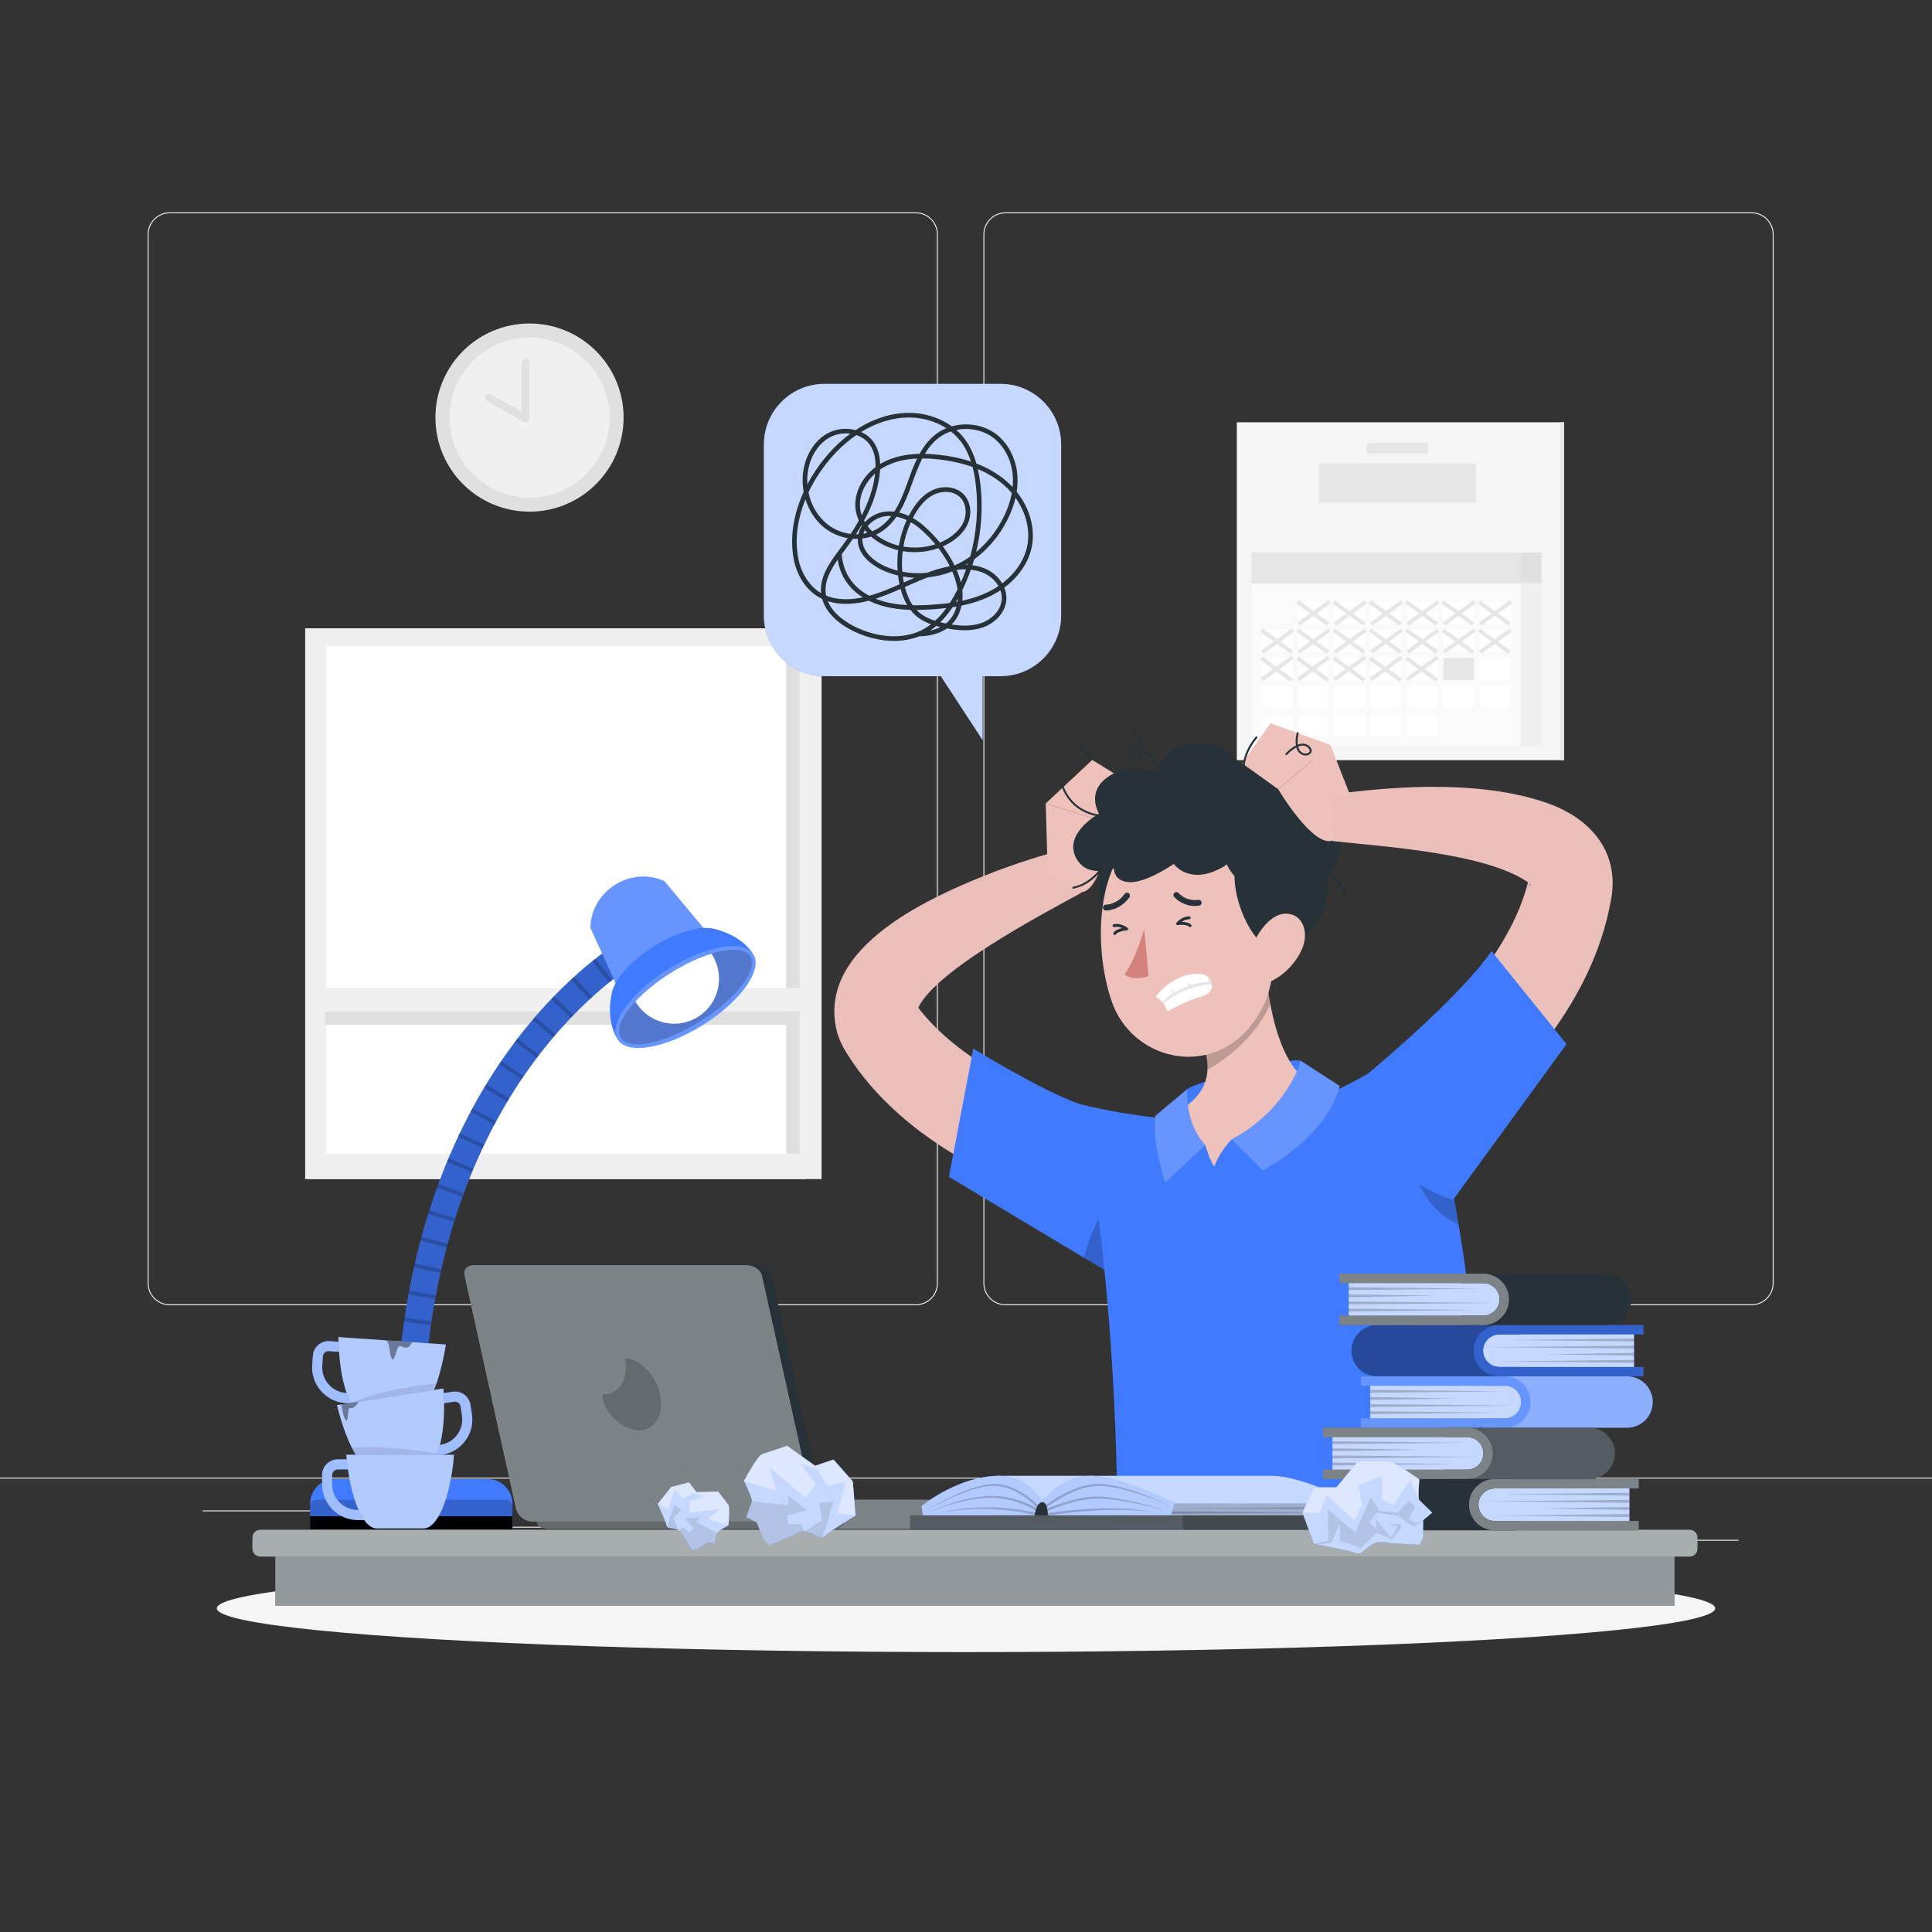 <svg xmlns="http://www.w3.org/2000/svg" xmlns:xlink="http://www.w3.org/1999/xlink" x="0px" y="0px" viewBox="0 0 500 500" style="enable-background:new 0 0 500 500;" xml:space="preserve"><rect x="0" y="0" width="500" height="500" fill="#333333" stroke="none"/><g id="Background_Complete">	<g>		<rect y="382.398" style="fill:#EBEBEB;" width="500" height="0.25"></rect>		<rect x="416.779" y="398.494" style="fill:#EBEBEB;" width="33.122" height="0.25"></rect>		<rect x="322.527" y="401.208" style="fill:#EBEBEB;" width="8.693" height="0.25"></rect>		<rect x="396.586" y="389.208" style="fill:#EBEBEB;" width="19.192" height="0.25"></rect>		<rect x="52.459" y="390.888" style="fill:#EBEBEB;" width="43.193" height="0.25"></rect>		<rect x="104.556" y="390.888" style="fill:#EBEBEB;" width="6.333" height="0.25"></rect>		<rect x="131.471" y="395.111" style="fill:#EBEBEB;" width="93.676" height="0.25"></rect>		<path style="fill:#EBEBEB;" d="M237.014,337.8H43.915c-3.147,0-5.708-2.561-5.708-5.708V60.66c0-3.147,2.561-5.708,5.708-5.708   h193.099c3.146,0,5.707,2.561,5.707,5.708v271.432C242.721,335.239,240.16,337.8,237.014,337.8z M43.915,55.203   c-3.01,0-5.458,2.448-5.458,5.458v271.432c0,3.01,2.448,5.458,5.458,5.458h193.099c3.009,0,5.457-2.448,5.457-5.458V60.66   c0-3.009-2.448-5.458-5.457-5.458H43.915z"></path>		<path style="fill:#EBEBEB;" d="M453.31,337.8H260.212c-3.147,0-5.707-2.561-5.707-5.708V60.66c0-3.147,2.561-5.708,5.707-5.708   H453.31c3.148,0,5.708,2.561,5.708,5.708v271.432C459.019,335.239,456.458,337.8,453.31,337.8z M260.212,55.203   c-3.009,0-5.457,2.448-5.457,5.458v271.432c0,3.01,2.448,5.458,5.457,5.458H453.31c3.01,0,5.458-2.448,5.458-5.458V60.66   c0-3.009-2.448-5.458-5.458-5.458H260.212z"></path>	</g>	<g>		<rect x="320.087" y="109.289" style="fill:#F5F5F5;" width="84.712" height="87.443"></rect>		<rect x="403.83" y="109.289" style="fill:#E6E6E6;" width="0.97" height="87.443"></rect>		<g>			<circle style="fill:#E0E0E0;" cx="137.036" cy="108.067" r="24.348"></circle>			<circle style="fill:#F0F0F0;" cx="137.036" cy="108.067" r="20.702"></circle>			<g>				<polyline style="fill:#F0F0F0;" points="136.059,93.866 136.059,108.338 126.468,102.911     "></polyline>				<path style="fill:#E0E0E0;" d="M136.059,109.338c-0.17,0-0.34-0.043-0.493-0.13l-9.59-5.427     c-0.48-0.272-0.649-0.882-0.377-1.363c0.271-0.48,0.882-0.65,1.363-0.378l8.098,4.582V93.866c0-0.552,0.448-1,1-1     c0.552,0,1,0.448,1,1v14.472c0,0.356-0.189,0.685-0.496,0.864C136.407,109.293,136.233,109.338,136.059,109.338z"></path>			</g>		</g>		<g>			<rect x="79.646" y="162.614" style="fill:#E0E0E0;" width="128.864" height="142.52"></rect>			<rect x="78.97" y="162.614" style="fill:#F0F0F0;" width="133.655" height="142.52"></rect>			<rect x="84.411" y="167.16" style="fill:#FFFFFF;" width="122.561" height="131.427"></rect>			<rect x="203.427" y="167.16" style="fill:#E0E0E0;" width="3.544" height="131.427"></rect>							<rect x="142.179" y="203.587" transform="matrix(6.123234e-17 -1 1 6.123234e-17 -119.49 407.393)" style="fill:#E0E0E0;" width="3.544" height="119.709"></rect>			<rect x="82.51" y="255.719" style="fill:#F0F0F0;" width="124.462" height="5.95"></rect>		</g>		<rect x="323.942" y="143.013" style="fill:#FAFAFA;" width="75.002" height="50.115"></rect>		<rect x="393.468" y="143.013" style="fill:#F0F0F0;" width="5.476" height="50.115"></rect>		<rect x="323.942" y="143.013" style="fill:#E0E0E0;" width="75.002" height="7.902"></rect>		<rect x="323.942" y="143.013" style="fill:#E6E6E6;" width="69.526" height="7.902"></rect>		<g>			<g>				<rect x="335.956" y="155.723" style="fill:#FFFFFF;" width="7.915" height="5.745"></rect>				<rect x="345.352" y="155.723" style="fill:#FFFFFF;" width="7.915" height="5.745"></rect>				<rect x="354.748" y="155.723" style="fill:#FFFFFF;" width="7.915" height="5.745"></rect>				<rect x="364.144" y="155.723" style="fill:#FFFFFF;" width="7.915" height="5.745"></rect>				<rect x="373.54" y="155.723" style="fill:#FFFFFF;" width="7.915" height="5.745"></rect>				<rect x="382.936" y="155.723" style="fill:#FFFFFF;" width="7.915" height="5.745"></rect>			</g>			<g>				<rect x="326.56" y="163" style="fill:#FFFFFF;" width="7.915" height="5.745"></rect>				<rect x="335.956" y="163" style="fill:#FFFFFF;" width="7.915" height="5.745"></rect>				<rect x="345.352" y="163" style="fill:#FFFFFF;" width="7.915" height="5.745"></rect>				<rect x="354.748" y="163" style="fill:#FFFFFF;" width="7.915" height="5.745"></rect>				<rect x="364.144" y="163" style="fill:#FFFFFF;" width="7.915" height="5.745"></rect>				<rect x="373.54" y="163" style="fill:#FFFFFF;" width="7.915" height="5.745"></rect>				<rect x="382.936" y="163" style="fill:#FFFFFF;" width="7.915" height="5.745"></rect>			</g>			<g>				<rect x="326.56" y="170.277" style="fill:#FFFFFF;" width="7.915" height="5.745"></rect>				<rect x="335.956" y="170.277" style="fill:#FFFFFF;" width="7.915" height="5.745"></rect>				<rect x="345.352" y="170.277" style="fill:#FFFFFF;" width="7.915" height="5.745"></rect>				<rect x="354.748" y="170.277" style="fill:#FFFFFF;" width="7.915" height="5.745"></rect>				<rect x="364.144" y="170.277" style="fill:#FFFFFF;" width="7.915" height="5.745"></rect>				<rect x="373.54" y="170.277" style="fill:#E6E6E6;" width="7.915" height="5.745"></rect>				<rect x="382.936" y="170.277" style="fill:#FFFFFF;" width="7.915" height="5.745"></rect>			</g>			<g>				<rect x="326.56" y="177.553" style="fill:#FFFFFF;" width="7.915" height="5.745"></rect>				<rect x="335.956" y="177.553" style="fill:#FFFFFF;" width="7.915" height="5.745"></rect>				<rect x="345.352" y="177.553" style="fill:#FFFFFF;" width="7.915" height="5.745"></rect>				<rect x="354.748" y="177.553" style="fill:#FFFFFF;" width="7.915" height="5.745"></rect>				<rect x="364.144" y="177.553" style="fill:#FFFFFF;" width="7.915" height="5.745"></rect>				<rect x="373.54" y="177.553" style="fill:#FFFFFF;" width="7.915" height="5.745"></rect>				<rect x="382.936" y="177.553" style="fill:#FFFFFF;" width="7.915" height="5.745"></rect>			</g>			<g>				<rect x="326.56" y="184.83" style="fill:#FFFFFF;" width="7.915" height="5.745"></rect>				<rect x="335.956" y="184.83" style="fill:#FFFFFF;" width="7.915" height="5.745"></rect>				<rect x="345.352" y="184.83" style="fill:#FFFFFF;" width="7.915" height="5.745"></rect>				<rect x="354.748" y="184.83" style="fill:#FFFFFF;" width="7.915" height="5.745"></rect>				<rect x="364.144" y="184.83" style="fill:#FFFFFF;" width="7.915" height="5.745"></rect>			</g>		</g>		<g>							<rect x="339.413" y="153.706" transform="matrix(0.587 -0.809 0.809 0.587 11.9 340.533)" style="fill:#E6E6E6;" width="1" height="9.78"></rect>							<rect x="335.023" y="158.096" transform="matrix(0.81 -0.587 0.587 0.81 -28.374 229.717)" style="fill:#E6E6E6;" width="9.78" height="1"></rect>		</g>		<g>							<rect x="348.809" y="153.706" transform="matrix(0.587 -0.809 0.809 0.587 15.777 348.138)" style="fill:#E6E6E6;" width="1" height="9.78"></rect>							<rect x="344.419" y="158.096" transform="matrix(0.81 -0.587 0.587 0.81 -26.585 235.232)" style="fill:#E6E6E6;" width="9.78" height="1"></rect>		</g>		<g>							<rect x="358.205" y="153.706" transform="matrix(0.587 -0.809 0.809 0.587 19.654 355.742)" style="fill:#E6E6E6;" width="1" height="9.78"></rect>							<rect x="353.815" y="158.096" transform="matrix(0.81 -0.587 0.587 0.81 -24.796 240.747)" style="fill:#E6E6E6;" width="9.78" height="1"></rect>		</g>		<g>							<rect x="367.601" y="153.706" transform="matrix(0.587 -0.809 0.809 0.587 23.531 363.346)" style="fill:#E6E6E6;" width="1" height="9.78"></rect>							<rect x="363.211" y="158.096" transform="matrix(0.81 -0.587 0.587 0.81 -23.007 246.262)" style="fill:#E6E6E6;" width="9.78" height="1"></rect>		</g>		<g>							<rect x="376.997" y="153.706" transform="matrix(0.587 -0.809 0.809 0.587 27.408 370.95)" style="fill:#E6E6E6;" width="1" height="9.78"></rect>							<rect x="372.607" y="158.096" transform="matrix(0.81 -0.587 0.587 0.81 -21.218 251.778)" style="fill:#E6E6E6;" width="9.78" height="1"></rect>		</g>		<g>							<rect x="386.393" y="153.706" transform="matrix(0.587 -0.809 0.809 0.587 31.285 378.555)" style="fill:#E6E6E6;" width="1" height="9.78"></rect>							<rect x="382.003" y="158.096" transform="matrix(0.81 -0.587 0.587 0.81 -19.429 257.293)" style="fill:#E6E6E6;" width="9.78" height="1"></rect>		</g>		<g>							<rect x="386.393" y="160.982" transform="matrix(0.587 -0.809 0.809 0.587 25.396 381.557)" style="fill:#E6E6E6;" width="1" height="9.78"></rect>							<rect x="382.003" y="165.372" transform="matrix(0.81 -0.587 0.587 0.81 -23.706 258.654)" style="fill:#E6E6E6;" width="9.78" height="1"></rect>		</g>		<g>							<rect x="376.997" y="160.982" transform="matrix(0.587 -0.809 0.809 0.587 21.519 373.953)" style="fill:#E6E6E6;" width="1" height="9.78"></rect>							<rect x="372.607" y="165.372" transform="matrix(0.81 -0.587 0.587 0.81 -25.494 253.139)" style="fill:#E6E6E6;" width="9.78" height="1"></rect>		</g>		<g>							<rect x="367.601" y="160.982" transform="matrix(0.587 -0.809 0.809 0.587 17.642 366.349)" style="fill:#E6E6E6;" width="1" height="9.78"></rect>							<rect x="363.211" y="165.372" transform="matrix(0.81 -0.587 0.587 0.81 -27.283 247.625)" style="fill:#E6E6E6;" width="9.78" height="1"></rect>		</g>		<g>							<rect x="358.205" y="160.982" transform="matrix(0.587 -0.809 0.809 0.587 13.765 358.744)" style="fill:#E6E6E6;" width="1" height="9.78"></rect>							<rect x="353.815" y="165.372" transform="matrix(0.81 -0.587 0.587 0.81 -29.072 242.11)" style="fill:#E6E6E6;" width="9.78" height="1"></rect>		</g>		<g>							<rect x="348.809" y="160.982" transform="matrix(0.587 -0.809 0.809 0.587 9.889 351.14)" style="fill:#E6E6E6;" width="1" height="9.78"></rect>							<rect x="344.419" y="165.372" transform="matrix(0.81 -0.587 0.587 0.81 -30.86 236.595)" style="fill:#E6E6E6;" width="9.78" height="1"></rect>		</g>		<g>							<rect x="339.413" y="160.982" transform="matrix(0.587 -0.809 0.809 0.587 6.012 343.536)" style="fill:#E6E6E6;" width="1" height="9.78"></rect>							<rect x="335.023" y="165.372" transform="matrix(0.81 -0.587 0.587 0.81 -32.649 231.08)" style="fill:#E6E6E6;" width="9.78" height="1"></rect>		</g>		<g>							<rect x="330.017" y="160.982" transform="matrix(0.587 -0.809 0.809 0.587 2.136 335.933)" style="fill:#E6E6E6;" width="1" height="9.78"></rect>							<rect x="325.627" y="165.372" transform="matrix(0.81 -0.587 0.587 0.81 -34.438 225.565)" style="fill:#E6E6E6;" width="9.78" height="1"></rect>		</g>		<g>							<rect x="330.017" y="168.259" transform="matrix(0.587 -0.809 0.809 0.587 -3.76 338.922)" style="fill:#E6E6E6;" width="1.001" height="9.78"></rect>							<rect x="325.627" y="172.649" transform="matrix(0.809 -0.588 0.588 0.809 -38.665 227.249)" style="fill:#E6E6E6;" width="9.78" height="1.001"></rect>		</g>		<g>							<rect x="339.413" y="168.259" transform="matrix(0.587 -0.809 0.809 0.587 0.116 346.526)" style="fill:#E6E6E6;" width="1.001" height="9.78"></rect>							<rect x="335.023" y="172.649" transform="matrix(0.809 -0.588 0.588 0.809 -36.872 232.77)" style="fill:#E6E6E6;" width="9.78" height="1.001"></rect>		</g>		<g>							<rect x="348.809" y="168.259" transform="matrix(0.587 -0.809 0.809 0.587 3.993 354.13)" style="fill:#E6E6E6;" width="1.001" height="9.78"></rect>							<rect x="344.419" y="172.649" transform="matrix(0.809 -0.588 0.588 0.809 -35.079 238.291)" style="fill:#E6E6E6;" width="9.78" height="1.001"></rect>		</g>		<g>							<rect x="358.205" y="168.259" transform="matrix(0.587 -0.809 0.809 0.587 7.87 361.734)" style="fill:#E6E6E6;" width="1.001" height="9.78"></rect>							<rect x="353.815" y="172.649" transform="matrix(0.809 -0.588 0.588 0.809 -33.285 243.812)" style="fill:#E6E6E6;" width="9.78" height="1.001"></rect>		</g>		<g>							<rect x="367.601" y="168.259" transform="matrix(0.587 -0.809 0.809 0.587 11.745 369.336)" style="fill:#E6E6E6;" width="1.001" height="9.78"></rect>							<rect x="363.211" y="172.649" transform="matrix(0.809 -0.588 0.588 0.809 -31.492 249.333)" style="fill:#E6E6E6;" width="9.78" height="1.001"></rect>		</g>		<rect x="341.334" y="119.936" style="fill:#E6E6E6;" width="40.633" height="10.042"></rect>		<rect x="353.713" y="114.66" style="fill:#E6E6E6;" width="15.875" height="2.689"></rect>	</g></g><g id="Background_Simple" style="display:none;">	<g style="display:inline;">		<path style="fill:#407BFF;" d="M295.519,230.722c-68.393-16.873-89.694-161.284-192.921-80.098   c-73.234,57.597-31.999,193.54,58.739,175.732c54.921-10.778,46.497-11.593,92.313,13.482   c46.429,25.411,97.883,37.582,149.065-10.218c26.487-24.736,37.922-83.924,13.321-113.925   C385.268,178.176,337.301,241.029,295.519,230.722z"></path>		<path style="opacity:0.9;fill:#FFFFFF;" d="M295.519,230.722c-68.393-16.873-89.694-161.284-192.921-80.098   c-73.234,57.597-31.999,193.54,58.739,175.732c54.921-10.778,46.497-11.593,92.313,13.482   c46.429,25.411,97.883,37.582,149.065-10.218c26.487-24.736,37.922-83.924,13.321-113.925   C385.268,178.176,337.301,241.029,295.519,230.722z"></path>	</g></g><g id="Shadow_1_">	<ellipse id="_x3C_Path_x3E__359_" style="fill:#F5F5F5;" cx="250" cy="416.238" rx="193.889" ry="11.323"></ellipse></g><g id="Speech_bubble">	<g>		<g>			<path style="fill:#407BFF;" d="M258.949,99.349h-45.582c-8.656,0-15.674,7.017-15.674,15.673v44.299    c0,8.656,7.018,15.673,15.673,15.673h30.125l10.81,16.548v-16.548h4.648c8.656,0,15.673-7.017,15.673-15.673v-44.299    C274.622,106.366,267.605,99.349,258.949,99.349z"></path>			<path style="opacity:0.7;fill:#FFFFFF;" d="M258.949,99.349h-45.582c-8.656,0-15.674,7.017-15.674,15.673v44.299    c0,8.656,7.018,15.673,15.673,15.673h30.125l10.81,16.548v-16.548h4.648c8.656,0,15.673-7.017,15.673-15.673v-44.299    C274.622,106.366,267.605,99.349,258.949,99.349z"></path>		</g>		<path style="fill:#263238;" d="M231.363,165.863c-3.351,0-6.919-0.824-10.362-2.462c-4.372-2.08-7.294-5.087-8.225-8.402   c-0.339-0.16-0.673-0.338-1.002-0.534c-3.284-1.96-5.617-5.597-6.398-9.98c-1.051-5.884,0.176-11.864,2.611-17.192   c-0.236-1.297-0.321-2.635-0.241-3.979c0.283-4.724,2.638-8.945,6.147-11.015c2.294-1.353,5.083-1.641,7.528-0.997   c3.258-2.139,7.526-4.099,12.49-4.416c4.555-0.293,9.012,0.99,12.407,3.451c4.031-1.133,8.652-0.345,11.885,2.332   c2.619,2.169,4.43,5.519,4.967,9.189c0.254,1.737,0.235,3.553-0.051,5.409c3.404,4.257,4.902,9.606,3.872,14.425   c-0.843,3.944-3.406,7.646-7.083,10.382c0.415,1.02,0.608,2.096,0.531,3.152c-0.259,3.574-3.251,6.172-6.101,7.161   c-3.211,1.114-6.614,0.73-9.266,0.244c-2.577,1.797-5.683,2.033-7.13,2.033c-0.006,0-0.013,0-0.019,0   C235.918,165.464,233.693,165.863,231.363,165.863z M214.232,155.577c1.489,3.63,5.441,5.868,7.283,6.743   c5.564,2.646,11.441,3.067,16.025,1.207c0.025-0.012,0.05-0.023,0.076-0.031c0.402-0.166,0.793-0.349,1.173-0.55   c0.74-0.391,1.455-0.853,2.148-1.386c-1.421-0.522-2.827-1.252-4.022-2.317c-0.47-0.419-0.907-0.89-1.309-1.411   c-2.922-0.086-5.969-0.485-8.883-1.57c-0.654-0.244-1.278-0.511-1.871-0.802C221.854,156.25,217.888,156.768,214.232,155.577z    M242.295,162c-0.516,0.436-1.046,0.835-1.588,1.195c0.864-0.178,1.782-0.465,2.664-0.916   C243.018,162.195,242.658,162.103,242.295,162z M246.278,161.622c2.328,0.362,5.095,0.527,7.665-0.366   c2.48-0.86,5.081-3.085,5.301-6.117c0.057-0.786-0.067-1.588-0.344-2.36c-0.727,0.48-1.491,0.924-2.288,1.327   c-2.518,1.273-5.182,2.09-7.778,2.628C248.37,158.895,247.431,160.473,246.278,161.622z M243.345,161.041   c0.497,0.123,0.984,0.227,1.449,0.318c1.202-0.967,2.216-2.365,2.752-4.381c-0.343,0.06-0.684,0.116-1.023,0.167   C245.52,158.647,244.463,159.942,243.345,161.041z M237.194,157.849c0.168,0.176,0.34,0.343,0.518,0.501   c1.243,1.109,2.772,1.822,4.294,2.312c1.018-0.928,1.986-2.025,2.91-3.299c-1.486,0.178-2.909,0.286-4.221,0.363   C239.571,157.791,238.398,157.842,237.194,157.849z M236.223,156.648c1.518,0.024,2.999-0.034,4.402-0.116   c1.595-0.094,3.357-0.234,5.195-0.492c0.533-0.829,1.052-1.721,1.557-2.678c0.146-0.276,0.289-0.554,0.429-0.833   c-0.198-1.438-0.652-2.974-1.367-4.636c-2.034,0.799-4.163,1.309-6.304,1.529c-1.912,0.718-3.788,1.547-5.632,2.362   c-0.107,0.047-0.215,0.095-0.322,0.143C234.661,153.796,235.345,155.375,236.223,156.648z M226.622,154.939   c0.17,0.069,0.343,0.136,0.518,0.201c2.484,0.925,5.092,1.327,7.634,1.46c-0.709-1.197-1.277-2.595-1.702-4.185   C230.973,153.332,228.824,154.232,226.622,154.939z M247.895,154.91c-0.17,0.301-0.341,0.595-0.514,0.883   c0.141-0.025,0.283-0.05,0.425-0.076c0.008-0.054,0.016-0.109,0.023-0.163C247.857,155.341,247.879,155.126,247.895,154.91z    M249.037,152.738c0.105,0.942,0.106,1.849,0.007,2.727c2.363-0.518,4.764-1.282,7.03-2.427c0.812-0.41,1.587-0.865,2.32-1.359   c-0.745-1.307-1.93-2.453-3.395-3.185c-1.108-0.554-2.359-0.907-3.741-1.057C250.624,149.25,249.882,151.022,249.037,152.738z    M213.797,154.143c3.12,1.287,6.63,1.065,9.5,0.456c-3.626-2.255-5.839-5.563-6.5-9.747c-1.911,2.715-3.444,5.544-3.101,8.637   C213.72,153.711,213.754,153.929,213.797,154.143z M217.834,143.427c0.374,4.809,2.83,8.487,7.151,10.756   c2.66-0.747,5.268-1.839,7.805-2.952c-0.16-0.756-0.285-1.52-0.376-2.288c-1.441-0.34-2.837-0.822-4.159-1.448   c-1.832-0.867-6.11-3.343-6.26-7.61c-0.005-0.144-0.005-0.286-0.001-0.427c-0.414,0.01-0.832,0.004-1.249-0.025   c-0.587,0.859-1.211,1.73-1.875,2.615l-0.369,0.492C218.277,142.835,218.055,143.13,217.834,143.427z M208.453,129.208   c-1.924,4.748-2.813,9.949-1.9,15.067c0.71,3.982,2.891,7.408,5.834,9.164c0.036,0.021,0.071,0.042,0.107,0.063   c-0.384-3.945,1.913-7.46,4.243-10.604c0.002-0.003,0.005-0.006,0.007-0.009c0.267-0.36,0.535-0.717,0.799-1.068l0.369-0.49   c0.521-0.695,1.017-1.38,1.488-2.057c-2.159-0.368-4.258-1.268-6.029-2.674C211.061,134.762,209.357,132.147,208.453,129.208z    M251.649,146.278c1.422,0.181,2.72,0.563,3.886,1.146c1.635,0.817,2.967,2.092,3.831,3.56c3.354-2.549,5.684-5.943,6.454-9.543   c0.89-4.165-0.269-8.769-3.007-12.597c-0.451,1.943-1.186,3.919-2.195,5.882c-2.088,4.058-5.018,7.494-8.506,10.036   C251.966,145.271,251.811,145.775,251.649,146.278z M233.652,149.198c0.07,0.516,0.155,1.03,0.258,1.54   c0.037-0.016,0.073-0.032,0.109-0.049c0.88-0.389,1.767-0.781,2.663-1.163C235.661,149.484,234.648,149.374,233.652,149.198z    M247.564,147.48c0.48,1.124,0.848,2.198,1.105,3.23c0.492-1.098,0.942-2.217,1.349-3.353   C249.238,147.345,248.418,147.382,247.564,147.48z M233.515,147.957c2.061,0.4,4.204,0.498,6.339,0.292   c1.935-0.721,3.914-1.331,5.952-1.71c-0.799-1.588-1.802-3.172-2.956-4.683c-2.936,1.043-6.155,1.306-9.232,0.785   C233.402,144.405,233.366,146.191,233.515,147.957z M223.195,139.367c-0.01,0.157-0.012,0.315-0.006,0.475   c0.131,3.711,4.302,5.968,5.577,6.571c1.126,0.533,2.309,0.956,3.529,1.269c-0.124-1.757-0.073-3.529,0.148-5.281   c-1.254-0.299-2.474-0.731-3.631-1.299c-1.257-0.616-2.39-1.371-3.372-2.23C224.713,139.108,223.96,139.273,223.195,139.367z    M244.004,141.4c1.194,1.596,2.226,3.268,3.039,4.94c1.409-0.635,2.758-1.408,4.032-2.306c1.665-5.983,2.186-12.324,1.47-18.525   c-0.195-1.686-0.476-3.231-0.846-4.644c-2.675-0.968-5.665-1.633-8.954-1.99c-1.421-0.154-2.766-0.231-4.041-0.232   c-1.081,2.077-1.903,4.365-2.713,6.616l-0.139,0.386c-0.841,2.334-1.807,4.803-3.145,7.006c0.823,0.196,1.649,0.487,2.466,0.865   c0.115-0.223,0.233-0.445,0.354-0.665c1.626-2.944,3.491-4.892,5.703-5.955c2.852-1.371,6.199-0.958,8.138,1.006   c1.811,1.833,2.268,4.966,1.11,7.62c-1.199,2.75-3.654,4.463-5.502,5.416C244.657,141.101,244.333,141.255,244.004,141.4z    M249.983,146.16c0.148,0.003,0.296,0.008,0.442,0.014c0.039-0.117,0.077-0.234,0.114-0.351   C250.355,145.938,250.169,146.051,249.983,146.16z M253.061,121.394c0.285,1.235,0.508,2.559,0.672,3.977   c0.674,5.839,0.279,11.798-1.114,17.484c2.807-2.314,5.181-5.266,6.935-8.676c1.134-2.205,1.903-4.419,2.295-6.574   c-0.67-0.792-1.413-1.541-2.223-2.234C257.748,123.764,255.555,122.437,253.061,121.394z M233.79,141.459   c2.752,0.473,5.622,0.272,8.271-0.596c-1.184-1.434-2.499-2.783-3.896-3.983c-0.79-0.679-1.613-1.261-2.45-1.74   C234.805,137.147,234.16,139.279,233.79,141.459z M226.71,138.375c0.787,0.625,1.668,1.182,2.629,1.654   c1.047,0.513,2.148,0.908,3.281,1.186c0.391-2.286,1.072-4.521,2.032-6.625c-0.879-0.405-1.765-0.697-2.641-0.869   c-1.176,1.687-2.617,3.16-4.449,4.214C227.284,138.094,227,138.241,226.71,138.375z M236.237,134.061   c0.929,0.524,1.838,1.164,2.708,1.911c1.551,1.332,3.005,2.844,4.3,4.451c0.401-0.167,0.796-0.35,1.182-0.55   c1.676-0.864,3.895-2.404,4.954-4.831c0.967-2.217,0.612-4.808-0.863-6.301c-1.769-1.792-4.745-1.742-6.769-0.769   c-1.98,0.952-3.673,2.736-5.173,5.455C236.459,133.637,236.347,133.848,236.237,134.061z M221.518,138.271   c0.211,0.005,0.421-0.002,0.63-0.011c0.176-0.764,0.49-1.476,0.907-2.122c-0.038-0.059-0.076-0.118-0.113-0.178   C222.499,136.722,222.025,137.492,221.518,138.271z M209.23,127.432c0.676,3.286,2.399,6.253,4.886,8.23   c1.761,1.4,3.879,2.249,6.03,2.517c0.783-1.176,1.492-2.327,2.128-3.459c-0.37-0.804-0.634-1.638-0.782-2.489   c-0.713-4.108,1.342-8.531,5.103-11.346c0.047-2.441-0.48-4.421-1.574-5.906c-0.825-1.119-2.025-1.924-3.386-2.38   c-0.945,0.644-1.796,1.298-2.542,1.921C215.343,117.643,211.686,122.204,209.23,127.432z M223.83,137.205   c-0.16,0.296-0.294,0.605-0.397,0.924c0.344-0.054,0.683-0.125,1.018-0.212C224.234,137.686,224.027,137.448,223.83,137.205z    M224.535,136.169c0.353,0.464,0.748,0.91,1.182,1.333c0.429-0.172,0.846-0.374,1.248-0.605c1.47-0.845,2.674-2.004,3.686-3.345   c-0.557-0.029-1.103-0.005-1.637,0.073C227.362,133.866,225.668,134.81,224.535,136.169z M223.623,134.751   c0.068,0.127,0.139,0.253,0.212,0.377c1.326-1.451,3.193-2.424,5.008-2.687c0.842-0.123,1.712-0.128,2.594-0.02   c1.415-2.213,2.42-4.772,3.289-7.183l0.138-0.385c0.751-2.087,1.512-4.206,2.48-6.181c-3.271,0.149-6.042,0.852-8.388,2.119   c-0.402,0.217-0.801,0.463-1.19,0.735c-0.03,0.547-0.085,1.113-0.165,1.698C227.081,127.001,225.789,130.77,223.623,134.751z    M226.481,122.552c-2.592,2.344-4.439,5.85-3.81,9.474c0.078,0.447,0.192,0.89,0.341,1.325c1.832-3.548,2.941-6.921,3.406-10.29   C226.441,122.889,226.462,122.72,226.481,122.552z M252.69,119.956c2.955,1.135,5.533,2.64,7.713,4.506   c0.588,0.504,1.143,1.035,1.663,1.59c0.134-1.377,0.109-2.724-0.081-4.021c-0.495-3.382-2.153-6.458-4.546-8.44   c-2.711-2.245-6.499-3.024-9.946-2.317c0.706,0.618,1.352,1.294,1.927,2.023C250.845,115.102,251.928,117.304,252.69,119.956z    M218.884,112.157c-1.505,0-3.04,0.379-4.384,1.172c-3.17,1.871-5.301,5.724-5.561,10.056c-0.039,0.655-0.036,1.309,0.007,1.955   c2.496-4.733,5.899-8.84,9.378-11.741c0.533-0.443,1.115-0.903,1.747-1.363C219.68,112.184,219.283,112.157,218.884,112.157z    M222.856,111.807c1.244,0.557,2.333,1.385,3.126,2.462c1.124,1.526,1.727,3.473,1.803,5.814c0.197-0.119,0.398-0.234,0.603-0.345   c2.672-1.443,5.838-2.2,9.592-2.285c1.078-1.935,2.409-3.683,4.197-5.062c0.837-0.646,1.759-1.169,2.733-1.569   c-3.071-1.984-6.946-2.997-10.925-2.742C229.653,108.357,225.862,109.96,222.856,111.807z M239.367,117.452   c1.118,0.022,2.286,0.099,3.505,0.232c3.053,0.331,5.862,0.923,8.412,1.77c-0.696-2.131-1.627-3.925-2.804-5.416   c-0.695-0.881-1.502-1.678-2.4-2.383c-1.14,0.385-2.216,0.946-3.173,1.683C241.453,114.461,240.314,115.874,239.367,117.452z"></path>	</g></g><g id="Character">	<g>		<path style="fill:#EBC0BB;" d="M287.276,314.913c-25.042-5.948-53.731-19.449-67.927-42.001c-1.189-1.822-2.164-3.827-2.754-5.94   c-5.564-22.188,25.078-35.274,41.342-41.587c5.844-2.164,11.605-4.046,17.738-5.585l4.159,11.265   c-10.01,5.476-39.43,20.903-42.578,30.68c0.115-0.038,0.166-0.59,0.107-0.988c-0.016-0.132-0.03-0.227-0.065-0.327   c0.009-0.028,0.024-0.041,0.008-0.065c12.16,16.128,34.637,24.785,53.535,30.419c0,0,1.743,0.473,1.743,0.473L287.276,314.913   L287.276,314.913z"></path>		<path style="fill:#407BFF;" d="M286.85,329.29l-6.27-3.76l-3.87-2.32l-31.13-18.65l6.31-33.16c0,0,18.2,11.16,27.53,14.32   c0,0,5.71,5.36,7.58,16.16c0.28,1.59,0.47,3.3,0.55,5.12c0.04,1.02,0.08,2.01,0.1,2.97C287.97,322.34,286.85,329.29,286.85,329.29   z"></path>		<path style="opacity:0.2;" d="M286.85,329.29l-6.27-3.76c1.21-5.99,4.39-11.63,7.07-15.56   C287.97,322.34,286.85,329.29,286.85,329.29z"></path>		<path style="fill:#263238;" d="M283.347,201.037c-0.124,0-0.232-0.092-0.248-0.218c-0.007-0.053-0.707-5.263-4.134-7.219   c-0.12-0.068-0.162-0.221-0.093-0.341c0.069-0.12,0.223-0.161,0.341-0.093c3.645,2.081,4.354,7.366,4.382,7.59   c0.017,0.137-0.08,0.262-0.216,0.279C283.368,201.037,283.357,201.037,283.347,201.037z"></path>		<path style="fill:#407BFF;" d="M382.955,397.437c1.005-31.416-1.846-59.089-5.475-80.527c-1.05-6.25-2.17-11.96-3.28-17.09   c-4.04-18.74-7.93-29.61-7.93-29.61s-27.63,20.04-49.77,20.04c-20.47,0-37.08-4.53-37.08-4.53   c8.409,40.152,9.736,88.244,9.828,111.717H382.955z"></path>		<g>			<path style="fill:#EEC1BB;" d="M271.163,226.365l-0.531-18.423l16.915,5.242c0,0-2.265,17.36-7.73,17.741L271.163,226.365z"></path>			<polygon style="fill:#EEC1BB;" points="282.667,196.671 293.479,203.369 287.547,213.184 270.631,207.942    "></polygon>		</g>		<g>			<path style="fill:#407BFF;" d="M307.23,281.886c2.312-1.904,26.298-8.388,29.431-7.346s-9.209,23.573-21.209,19.416    S304.54,284.1,307.23,281.886z"></path>			<path style="fill:#EEC1BB;" d="M338.762,279.943c0,0-0.38,9.8-20.07,14.96c-0.83,0.9-3.23,3.69-4.47,7.02    c-1.1-1.72-1.97-4.45-2.3-5.58c-18.44,2.94-8.22-8.1-8.22-8.1c6.26-3.19,8.58-7.15,8.79-11.4c0.12-2.32-0.4-4.72-1.24-7.13    c-0.56-1.66-1.28-3.35-2.08-5l2.91-3.92l15.1-14.52c0.23,4.22,0.71,8.97,1.57,13.58    C330.392,268.533,333.402,276.723,338.762,279.943z"></path>			<path style="opacity:0.2;" d="M328.752,259.853c-2.87,6.76-9.56,13.31-16.26,16.99c0.12-2.32-0.4-4.72-1.24-7.13    c-0.56-1.66-1.28-3.35-2.08-5l2.91-3.92l15.1-14.52C327.412,250.493,327.892,255.243,328.752,259.853z"></path>			<path style="fill:#407BFF;" d="M318.691,294.903l8.164,7.988c0,0,16.702-8.691,19.831-21.858l-10.025-6.493    C336.661,274.54,333.393,287.059,318.691,294.903z"></path>			<path style="fill:#407BFF;" d="M311.92,296.344l-10.326,9.682c0,0-3.579-9.869-2.522-17.31l8.158-6.829    C307.23,281.886,306.509,290.495,311.92,296.344z"></path>			<path style="opacity:0.2;fill:#FFFFFF;" d="M318.691,294.903l8.164,7.988c0,0,16.702-8.691,19.831-21.858l-10.025-6.493    C336.661,274.54,333.393,287.059,318.691,294.903z"></path>			<path style="opacity:0.2;fill:#FFFFFF;" d="M311.92,296.344l-10.326,9.682c0,0-3.579-9.869-2.522-17.31l8.158-6.829    C307.23,281.886,306.509,290.495,311.92,296.344z"></path>		</g>		<g>			<path style="fill:#263238;" d="M288.649,216.525c-6.786,5.368-5.668,27.979,5.228,30.182    C304.772,248.909,301.503,206.359,288.649,216.525z"></path>			<path style="fill:#EEC1BB;" d="M329.374,231.12c0.485,15.909,1.573,25.169-5.621,34.28c-10.821,13.704-30.886,8.938-36.085-6.344    c-4.679-13.755-4.686-37.461,10.121-45.697C312.378,205.244,328.888,215.211,329.374,231.12z"></path>			<path style="fill:#263238;" d="M319.758,223.305c-1.64,9.089,4.492,21.233,9.467,22.346c6.018,2.843,13.227-7.621,14.223-12.998    c0.892-4.816-0.45-15.273-3.544-19.27L319.758,223.305z"></path>			<path style="fill:#EEC1BB;" d="M336.782,246c-1.888,3.916-5.126,6.756-8.155,8.086c-4.556,2-6.728-2.141-5.373-7.003    c1.22-4.377,5.06-10.691,9.59-10.627C337.308,236.518,338.941,241.522,336.782,246z"></path>			<path style="fill:#D4827D;" d="M296.13,240.452c0,0-2.229,7.785-5.104,11.77c2.459,1.835,6.22,0.376,6.22,0.376L296.13,240.452z"></path>			<path style="fill:#263238;" d="M304.233,230.898c-0.12,0.033-0.233,0.095-0.329,0.188c-0.299,0.292-0.305,0.773-0.013,1.072    c2.893,2.963,6.333,2.24,6.477,2.207c0.393-0.048,0.667-0.494,0.576-0.903c-0.091-0.409-0.494-0.666-0.902-0.576    c-0.143,0.029-2.794,0.541-5.066-1.786C304.776,230.895,304.49,230.828,304.233,230.898z"></path>			<path style="fill:#263238;" d="M291.695,231.029c-0.242-0.006-0.483,0.105-0.634,0.316c-2.006,2.802-4.825,2.788-4.853,2.787    c-0.419-0.008-0.764,0.326-0.77,0.744c-0.008,0.417,0.324,0.761,0.74,0.77c0.001,0,0.003,0,0.004,0    c0.149,0.002,3.649,0.022,6.11-3.42c0.244-0.34,0.165-0.814-0.175-1.057C291.989,231.078,291.842,231.032,291.695,231.029z"></path>			<path style="fill:#263238;" d="M307.988,239.933c-0.102,0-0.204-0.041-0.278-0.123c-0.47-0.518-2.03-0.521-2.904-0.4    c-0.154,0.029-0.309-0.056-0.382-0.195c-0.074-0.139-0.053-0.309,0.052-0.426c1.543-1.72,3.254-1.648,3.322-1.637    c0.207,0.012,0.365,0.189,0.353,0.396c-0.013,0.207-0.212,0.374-0.395,0.352c-0.062-0.002-0.943-0.027-1.951,0.694    c0.835-0.003,1.925,0.121,2.461,0.712c0.139,0.153,0.128,0.391-0.026,0.529C308.168,239.9,308.078,239.933,307.988,239.933z"></path>			<path style="fill:#263238;" d="M288.507,241.96c-0.064,0-0.129-0.017-0.189-0.052c-0.179-0.105-0.239-0.334-0.134-0.513    c0.403-0.688,1.441-1.033,2.261-1.203c-1.142-0.5-2.007-0.286-2.053-0.276c-0.194,0.058-0.404-0.066-0.457-0.267    c-0.053-0.199,0.064-0.403,0.263-0.458c0.07-0.018,1.725-0.448,3.588,0.917c0.127,0.093,0.182,0.256,0.139,0.406    c-0.044,0.151-0.177,0.26-0.334,0.271c-0.879,0.063-2.405,0.386-2.759,0.989C288.761,241.894,288.636,241.96,288.507,241.96z"></path>			<g>				<path style="fill:#FFFFFF;" d="M313.672,255.193v0.01c-0.09,1.1-0.87,2.17-2.48,2.6c-3.83,1.02-9,3.89-9,3.89     s-0.03-0.05-0.08-0.14l-0.01-0.03c-0.32-0.57-1.42-2.47-2.49-3.24c-0.18-0.14-0.36-0.24-0.54-0.29c0,0,0.01-0.02,0.04-0.06     c0.47-0.64,4.7-6.25,11.46-5.92c0.79,0.04,1.45,0.29,1.96,0.69C313.332,253.313,313.742,254.263,313.672,255.193z"></path>				<path style="opacity:0.2;" d="M299.112,257.933l0.5,0.35c-0.18-0.14-0.36-0.24-0.54-0.29     C299.072,257.993,299.082,257.973,299.112,257.933z"></path>				<path style="opacity:0.1;" d="M313.242,254.693c-1.08,0.12-2.81,0.4-4.78,1.02l0.12,0.81l-0.48-0.69     c-1.2,0.4-2.48,0.93-3.76,1.63l0.28,0.67l-0.54-0.52c-0.97,0.56-1.93,1.2-2.84,1.97l0.86,1.94c-0.32-0.57-1.42-2.47-2.49-3.24     l1.34,0.92c0,0,0.82-0.98,2.58-2.1v-0.01l-0.47-1.11l0.89,0.86c0.98-0.59,2.23-1.18,3.74-1.69l-0.37-0.99l1.03,0.77     c1.29-0.38,2.76-0.7,4.42-0.87l-0.24-1.36c0.8,0.61,1.21,1.56,1.14,2.49L313.242,254.693z"></path>			</g>			<path style="fill:#263238;" d="M342.345,228.947c0,0,11.477-14.808-0.772-19.66c0,0-3.185-10.596-9.058-13.149    c-5.872-2.553-10.596,3.447-10.596,3.447s-3.191-7.759-12.128-7.39c-8.936,0.369-10.18,7.773-10.18,7.773    s-6.863-2.936-12.767,1.021c-5.904,3.957-2.428,9.575-2.428,9.575s-8.838,4.85-6.157,10.978    c2.681,6.128,10.036,3.191,10.036,3.191s-0.198,3.447,4.139,3.575c4.336,0.128,11.338-4.723,11.338-4.723    s1.807,2.691,5.892,2.814c4.085,0.123,7.866-2.686,7.866-2.686s1.786,4.653,6.814,6.03    C329.374,231.12,342.345,228.947,342.345,228.947z"></path>		</g>		<g>			<path style="fill:#EEC1BB;" d="M351.056,209.957l-6.745-17.152l-13.499,11.463c0,0,8.9,15.077,14.075,13.281L351.056,209.957z"></path>			<polygon style="fill:#EEC1BB;" points="328.816,187.165 321.502,197.571 330.813,204.268 344.311,192.805    "></polygon>		</g>		<path style="fill:#263238;" d="M299.613,203.08c-0.016,0-0.032-0.002-0.048-0.005c-0.135-0.026-0.224-0.157-0.198-0.293   c0.01-0.052,0.956-5.235-3.436-8.294c-0.153,0.99-0.723,1.814-1.662,2.395c-1.026,0.636-1.617,0.123-1.824-0.127   c-0.621-0.75-0.533-2.192,0.18-2.968c0.325-0.354,1.201-0.997,2.833-0.169c-0.118-1.29-0.929-2.735-2.138-3.746   c-0.106-0.089-0.12-0.246-0.032-0.352c0.088-0.106,0.248-0.119,0.352-0.032c1.411,1.179,2.32,2.923,2.332,4.426   c0.077,0.049,0.155,0.101,0.235,0.156c4.676,3.248,3.662,8.751,3.651,8.807C299.835,202.997,299.73,203.08,299.613,203.08z    M293.979,193.708c-0.397,0-0.73,0.139-0.986,0.418c-0.588,0.64-0.581,1.805-0.163,2.311c0.338,0.41,0.826,0.237,1.175,0.021   c0.892-0.552,1.382-1.315,1.457-2.268C294.907,193.87,294.407,193.708,293.979,193.708z"></path>		<path style="fill:#263238;" d="M286.103,211.447c-1.524,0-8.93-0.428-11.595-8.54c-0.043-0.131,0.028-0.272,0.159-0.315   c0.13-0.046,0.273,0.028,0.315,0.159c2.843,8.653,11.28,8.192,11.363,8.191c0.149-0.021,0.257,0.095,0.266,0.233   c0.009,0.138-0.095,0.257-0.233,0.266C286.37,211.442,286.272,211.447,286.103,211.447z"></path>		<path style="fill:#263238;" d="M277.753,229.994c-0.118,0-0.223-0.084-0.245-0.204c-0.025-0.135,0.064-0.266,0.2-0.292   c5.375-1.009,8.403-6.684,8.433-6.742c0.065-0.122,0.217-0.168,0.337-0.106c0.123,0.064,0.17,0.215,0.106,0.337   c-0.127,0.242-3.167,5.947-8.784,7.002C277.784,229.992,277.769,229.994,277.753,229.994z"></path>		<path style="fill:#263238;" d="M337.883,195.52c-0.296,0-0.604-0.06-0.893-0.187c-0.431-0.188-1.163-0.678-1.503-1.89   c-1.302,0.693-2.379,1.877-2.393,1.894c-0.093,0.103-0.251,0.112-0.354,0.018c-0.103-0.093-0.111-0.25-0.019-0.354   c0.066-0.073,1.225-1.347,2.655-2.065c-0.131-0.808-0.103-1.873,0.215-3.273c0.031-0.135,0.164-0.222,0.299-0.188   c0.135,0.03,0.219,0.164,0.189,0.299c-0.257,1.133-0.326,2.132-0.218,2.947c0.402-0.156,0.818-0.257,1.23-0.267   c0.723-0.015,1.336,0.235,1.849,0.751c0.548,0.552,0.673,1.177,0.333,1.673C338.99,195.293,338.457,195.52,337.883,195.52z    M335.954,193.222c0.203,0.811,0.62,1.384,1.236,1.653c0.683,0.297,1.414,0.096,1.671-0.278c0.199-0.291,0.101-0.659-0.275-1.038   c-0.419-0.421-0.911-0.62-1.482-0.604C336.723,192.964,336.333,193.066,335.954,193.222z"></path>		<path style="fill:#263238;" d="M322.234,202.471c-0.098,0-0.191-0.058-0.231-0.155c-0.022-0.054-2.168-5.475,2.976-11.647   c0.089-0.106,0.247-0.119,0.352-0.032c0.106,0.088,0.12,0.246,0.032,0.352c-4.941,5.93-2.918,11.085-2.897,11.137   c0.052,0.127-0.009,0.273-0.137,0.326C322.298,202.465,322.266,202.471,322.234,202.471z"></path>		<path style="fill:#263238;" d="M348.021,231.791c-0.117,0-0.221-0.082-0.245-0.201c-0.852-4.273-6.845-5.899-6.905-5.915   c-0.134-0.035-0.213-0.172-0.178-0.305c0.035-0.134,0.17-0.216,0.305-0.178c0.259,0.068,6.355,1.719,7.269,6.301   c0.027,0.136-0.061,0.267-0.196,0.294C348.054,231.789,348.038,231.791,348.021,231.791z"></path>		<path style="opacity:0.2;" d="M377.48,316.91c-11.01-4.78-12.32-17.82-12.32-17.82c3.12-0.59,6.2-0.24,9.04,0.73   C375.31,304.95,376.43,310.66,377.48,316.91z"></path>		<path style="fill:#EBC0BB;" d="M356.835,278.049c15.522-12.537,33.871-30.264,38.709-50.116c0.076,0.346,0.353,1.221,0.587,1.25   c0.12,0.014-0.092-0.34-0.576-0.767c-10.842-7.604-36.653-9.247-50.628-10.731c0,0-0.598-11.993-0.598-11.993   c17.592-2.506,40.739-3.832,57.6,2.709c10.735,4.321,17.523,13.134,14.827,25.373c-4.682,24.818-22.689,45.453-41.641,60.863   c0,0-1.954,1.501-1.954,1.501l-1.01,0.754l-1.146,0.83L356.835,278.049L356.835,278.049z"></path>		<path style="fill:#407BFF;" d="M353.894,277.958c0,0,23.685-19.494,32.111-31.827l19.404,24.08l-29.305,40.25   c0,0-10.78-2.444-16.908-12.107C353.069,288.692,353.894,277.958,353.894,277.958z"></path>	</g></g><g id="Lamp">	<g>		<g>			<path style="fill:#407BFF;" d="M102.862,384.096c-2.803-53.295,12.695-88.426,26.19-108.512    c14.741-21.942,30.085-31.087,30.731-31.466l3.539,6.04l-1.77-3.02l1.775,3.017c-0.147,0.087-14.84,8.911-28.693,29.673    c-12.79,19.169-27.471,52.754-24.782,103.9L102.862,384.096z"></path>		</g>		<g style="opacity:0.2;">			<path d="M102.862,384.096c-2.803-53.295,12.695-88.426,26.19-108.512c14.741-21.942,30.085-31.087,30.731-31.466l3.539,6.04    l-1.77-3.02l1.775,3.017c-0.147,0.087-14.84,8.911-28.693,29.673c-12.79,19.169-27.471,52.754-24.782,103.9L102.862,384.096z"></path>		</g>		<g style="opacity:0.2;">			<g>				<path d="M163,250.356l-3.741-5.916c0.352-0.222,0.538-0.329,0.538-0.329l3.509,6.056l-1.755-3.028l1.762,3.025     C163.289,250.177,163.182,250.241,163,250.356z"></path>			</g>			<g>				<path d="M102.602,377.476l-0.024-1.019l6.998-0.145l0.023,0.98L102.602,377.476z M102.527,370.367l0.007-1.014l7,0.06     l-0.007,0.985L102.527,370.367z M109.668,363.506l-6.996-0.245l0.039-1.02l6.994,0.286L109.668,363.506z M110.032,356.64     l-6.983-0.489l0.073-1.015l6.981,0.522L110.032,356.64z M110.63,349.784l-6.962-0.723l0.109-1.018l6.958,0.77L110.63,349.784z      M111.47,342.966l-6.931-0.98l0.147-1.012l6.924,1.025L111.47,342.966z M112.563,336.188l-6.888-1.243l0.184-1.003l6.882,1.282     L112.563,336.188z M113.918,329.462l-6.835-1.511l0.225-0.999l6.825,1.557L113.918,329.462z M115.542,322.803l-6.767-1.79     l0.267-0.993l6.753,1.842L115.542,322.803z M117.443,316.227l-6.682-2.085l0.308-0.976l6.668,2.129L117.443,316.227z      M119.627,309.747l-6.578-2.391l0.35-0.957l6.566,2.427L119.627,309.747z M122.105,303.369l-6.466-2.682l0.397-0.946l6.446,2.73     L122.105,303.369z M124.874,297.122l-6.332-2.985l0.442-0.927l6.309,3.033L124.874,297.122z M127.94,291.022l-6.176-3.295     l0.488-0.905l6.149,3.345L127.94,291.022z M131.303,285.088l-6-3.606l0.531-0.876l5.974,3.649L131.303,285.088z M134.961,279.34     l-5.797-3.923l0.571-0.84l5.779,3.95L134.961,279.34z M138.917,273.794l-5.578-4.229l0.618-0.811l5.554,4.262L138.917,273.794z      M143.172,268.471l-5.343-4.521l0.669-0.785l5.303,4.569L143.172,268.471z M147.714,263.411l-5.072-4.824     c0.24-0.253,0.48-0.502,0.718-0.747l5.023,4.875L147.714,263.411z M152.539,258.65l-4.751-5.141l0.76-0.697l4.706,5.183     L152.539,258.65z M157.654,254.237l-4.374-5.466c0.28-0.223,0.553-0.439,0.818-0.646l4.309,5.517     C158.162,253.832,157.911,254.03,157.654,254.237z"></path>			</g>			<g>				<polygon points="102.862,384.095 102.835,383.577 109.827,383.248 109.85,383.691     "></polygon>			</g>		</g>		<g>			<path style="fill:#407BFF;" d="M171.96,228.055c0,0-6.112-3.245-12.778,0.945c-6.667,4.191-6.392,11.105-6.392,11.105    l7.514,16.511l11.638-7.316l11.638-7.316L171.96,228.055z"></path>			<path style="opacity:0.2;fill:#FFFFFF;" d="M171.96,228.055c0,0-6.112-3.245-12.778,0.945    c-6.667,4.191-6.392,11.105-6.392,11.105l7.514,16.511l11.638-7.316l11.638-7.316L171.96,228.055z"></path>			<path style="fill:#407BFF;" d="M194.975,246.999c-3.057-4.862-8.904-6.36-10.535-6.693c-0.025-0.006-0.051-0.011-0.077-0.016    c-0.232-0.046-0.368-0.067-0.368-0.067l-0.029,0.009c-3.495-0.518-9.169,1.169-14.774,4.693    c-5.605,3.524-9.585,7.905-10.634,11.28l-0.021,0.022c0,0-0.04,0.131-0.099,0.36c-0.006,0.025-0.012,0.051-0.019,0.076    c-0.407,1.613-1.592,7.532,1.464,12.394c0,0.001,0.001,0.001,0.001,0.001c2.502,3.981,12.386,2.27,22.076-3.822    C191.651,259.146,197.478,250.98,194.975,246.999C194.976,246.999,194.975,246.999,194.975,246.999z"></path>			<path style="opacity:0.2;fill:#FFFFFF;" d="M159.885,269.059c2.502,3.981,12.386,2.27,22.076-3.822    c9.69-6.091,15.517-14.256,13.015-18.237c-2.502-3.981-12.386-2.27-22.077,3.822    C163.209,256.913,157.383,265.078,159.885,269.059z"></path>			<path style="opacity:0.2;" d="M194.184,247.492c2.161,3.437-3.595,10.93-12.848,16.747c-9.254,5.817-18.5,7.755-20.661,4.318    c-1.299-2.066,0.278-5.608,3.769-9.374c2.292-2.48,5.41-5.054,9.084-7.364c3.674-2.31,7.346-4.004,10.574-4.994    C189.01,245.311,192.885,245.426,194.184,247.492z"></path>			<path style="fill:#FFFFFF;" d="M184.308,247.133c3.417,5.435,1.773,12.611-3.653,16.022c-5.435,3.417-12.605,1.782-16.022-3.654    c-0.064-0.102-0.133-0.212-0.189-0.318c2.292-2.48,5.41-5.054,9.084-7.364c3.674-2.31,7.346-4.004,10.574-4.994    C184.175,246.922,184.244,247.032,184.308,247.133z"></path>		</g>		<path style="fill:#407BFF;" d="M132.61,395.851v-6.671c0-3.54-2.87-6.41-6.41-6.41h-39.53c-3.54,0-6.41,2.87-6.41,6.41v6.671   H132.61z"></path>		<rect x="80.261" y="392.404" width="52.35" height="3.447"></rect>		<path style="opacity:0.2;enable-background:new    ;" d="M80.261,389.815v6.036h52.35v-6.036c0-0.944-0.765-1.709-1.709-1.709   H81.97C81.026,388.106,80.261,388.871,80.261,389.815z"></path>	</g></g><g id="Mugs">	<g>		<g>			<g>				<path style="fill:#407BFF;" d="M80.794,353.26c-0.34,5.08,3.52,9.5,8.6,9.86l1.34,0.08l0.28,0.02l0.66,0.04l0.04-0.52l0.14-2.06     l-2.12-0.14l-0.16-0.02c-3.66-0.26-6.42-3.44-6.18-7.08l0.16-2.42c0.06-0.78,0.76-1.4,1.56-1.34l2.64,0.18l3.22,0.22l0.18-2.6     l-3.54-0.24l-2.32-0.16c-2.24-0.14-4.18,1.54-4.32,3.78L80.794,353.26z"></path>			</g>			<g style="opacity:0.5;enable-background:new    ;">				<path style="fill:#FFFFFF;" d="M80.794,353.26c-0.34,5.08,3.52,9.5,8.6,9.86l1.34,0.08l0.28,0.02l0.66,0.04l0.04-0.52l0.14-2.06     l-2.12-0.14l-0.16-0.02c-3.66-0.26-6.42-3.44-6.18-7.08l0.16-2.42c0.06-0.78,0.76-1.4,1.56-1.34l2.64,0.18l3.22,0.22l0.18-2.6     l-3.54-0.24l-2.32-0.16c-2.24-0.14-4.18,1.54-4.32,3.78L80.794,353.26z"></path>			</g>			<path style="fill:#407BFF;" d="M87.574,346.04v0.24c0,0.32,0.02,0.64,0.04,0.96c0.02,0.9,0.06,1.78,0.14,2.62    c0.3,4.3,1,7.96,1.98,10.68c0.38,0.98,0.78,1.84,1.22,2.56l0.06,0.12c0.72,1.16,1.54,1.92,2.42,2.24c0.02,0,0.02,0,0.02,0    c0.24,0.1,0.48,0.14,0.74,0.16l11.96,0.82c1.62,0.12,3.24-1.24,4.68-3.72c0.76-1.28,1.48-2.88,2.14-4.72    c0.96-2.76,1.78-6.08,2.38-9.82l0.04-0.22L87.574,346.04z"></path>			<path style="opacity:0.6;fill:#FFFFFF;enable-background:new    ;" d="M87.574,346.04v0.24c0,0.32,0.02,0.64,0.04,0.96    c0.02,0.9,0.06,1.78,0.14,2.62c0.3,4.3,1,7.96,1.98,10.68c0.38,0.98,0.78,1.84,1.22,2.56l0.06,0.12    c0.72,1.16,1.54,1.92,2.42,2.24c0.02,0,0.02,0,0.02,0c0.24,0.1,0.48,0.14,0.74,0.16l11.96,0.82c1.62,0.12,3.24-1.24,4.68-3.72    c0.76-1.28,1.48-2.88,2.14-4.72c0.96-2.76,1.78-6.08,2.38-9.82l0.04-0.22L87.574,346.04z"></path>		</g>		<path style="opacity:0.1;" d="M90.734,363.2l0.28,0.02c0.72,1.16,1.54,1.92,2.42,2.24c0.02,0,0.02,0,0.02,0   c4.84-0.48,12.02-1.72,17.38-2.74c0.76-1.28,1.48-2.88,2.14-4.72c-4.04,0.44-14.699,1.84-21.26,4.74   c-0.26,0.12-0.519,0.22-0.76,0.36C90.874,363.12,90.814,363.16,90.734,363.2z"></path>		<g>			<g>				<path style="fill:#407BFF;" d="M114.419,376.5l-2.262,0.353l-0.401-2.57l2.262-0.353c3.618-0.564,6.103-3.966,5.539-7.584     l-0.372-2.383c-0.123-0.791-0.868-1.333-1.659-1.21l-5.8,0.904l-0.401-2.571l5.8-0.904c2.208-0.344,4.285,1.172,4.629,3.38     l0.372,2.383C122.911,370.979,119.453,375.715,114.419,376.5z"></path>			</g>			<g style="opacity:0.5;enable-background:new    ;">				<path style="fill:#FFFFFF;" d="M119.551,366.349c0.56,3.62-1.92,7.02-5.54,7.58l-0.18,0.02l-2.079,0.34l0.26,1.72l0.14,0.84     l0.64-0.1l1.62-0.24c0.06,0,0.12-0.02,0.18-0.04c4.94-0.88,8.32-5.56,7.54-10.52l-0.38-2.38c-0.34-2.22-2.42-3.74-4.62-3.38     l-2.3,0.36l-3.5,0.54l0.4,2.56l3.18-0.5l2.62-0.4c0.78-0.12,1.54,0.42,1.66,1.22L119.551,366.349z"></path>			</g>			<path style="fill:#407BFF;" d="M109.851,379.418l-11.852,1.848c-3.653,0.57-8.046-6.554-10.734-17.408l-0.054-0.217l27.551-4.296    l0.015,0.223C115.52,370.726,113.504,378.848,109.851,379.418z"></path>			<path style="opacity:0.6;fill:#FFFFFF;enable-background:new    ;" d="M87.212,363.649l0.06,0.2c1.06,4.3,2.38,8,3.82,10.88    c2.22,4.4,4.7,6.88,6.9,6.54l11.86-1.86c1.16-0.18,2.16-1.1,2.94-2.66c0.1-0.18,0.18-0.36,0.26-0.56c0.3-0.66,0.56-1.4,0.78-2.24    c0.76-2.78,1.14-6.48,1.08-10.8c0-0.84-0.04-1.7-0.08-2.6c-0.02-0.32-0.039-0.64-0.06-0.98l-0.02-0.22L87.212,363.649z"></path>		</g>		<path style="opacity:0.1;" d="M91.092,374.729c2.22,4.4,4.7,6.88,6.9,6.54l11.86-1.86c1.16-0.18,2.16-1.1,2.94-2.66l1.62-0.24   c0.06,0,0.12-0.02,0.18-0.04c-0.48-0.1-0.98-0.18-1.54-0.28c-0.34-0.06-0.68-0.12-1.04-0.18   C106.352,375.089,97.952,374.069,91.092,374.729z"></path>		<g>			<g>				<path style="fill:#407BFF;" d="M92.602,393.384h2.289v-2.602h-2.289c-3.662,0-6.642-2.978-6.642-6.64v-2.412     c0-0.801,0.652-1.451,1.453-1.451h5.87v-2.602h-5.87c-2.234,0-4.053,1.818-4.053,4.052v2.412     C83.361,389.238,87.506,393.384,92.602,393.384z"></path>			</g>			<g style="opacity:0.5;enable-background:new    ;">				<path style="fill:#FFFFFF;" d="M92.602,393.384h2.289v-2.602h-2.289c-3.662,0-6.642-2.978-6.642-6.64v-2.412     c0-0.801,0.652-1.451,1.453-1.451h5.87v-2.602h-5.87c-2.234,0-4.053,1.818-4.053,4.052v2.412     C83.361,389.238,87.506,393.384,92.602,393.384z"></path>			</g>			<path style="fill:#407BFF;" d="M97.565,395.564h11.995c3.698,0,6.94-7.715,7.924-18.854l0.02-0.223H89.62l0.02,0.223    C90.624,387.849,93.867,395.564,97.565,395.564z"></path>			<path style="opacity:0.6;fill:#FFFFFF;enable-background:new    ;" d="M97.565,395.564h11.995c3.698,0,6.94-7.715,7.924-18.854    l0.02-0.223H89.62l0.02,0.223C90.624,387.849,93.867,395.564,97.565,395.564z"></path>		</g>		<path style="opacity:0.4;" d="M99.802,346.884c1.188,0.082,0.885,4.155,1.682,4.847c0.797,0.692,1.085-3.659,2.079-3.363   c0.993,0.297,2.112,1.141,3.085-1.012L99.802,346.884z"></path>		<path style="opacity:0.4;" d="M88.336,363.401c0,0,0.591,4.152,1.284,4.202c0.694,0.05,0.149-3.51,1.114-3.213   c0.965,0.297,2.114-1.621,2.114-1.621L88.336,363.401z"></path>	</g></g><g id="Device">	<g>		<path style="fill:#263238;" d="M138.884,388.106v5.573c0,1.43,1.684,2.016,3.096,2.016h111.373c1.43,0,3.152-0.585,3.152-2.016   v-5.573H138.884z"></path>		<path style="opacity:0.4;fill:#FFFFFF;enable-background:new    ;" d="M138.884,388.106v5.573c0,1.43,1.684,2.016,3.096,2.016   h111.373c1.43,0,3.152-0.585,3.152-2.016v-5.573H138.884z"></path>		<path style="opacity:0.2;enable-background:new    ;" d="M138.884,388.106v5.573c0,1.43,1.684,2.016,3.096,2.016h73.457   c1.428,0,3.125-0.585,3.125-2.016v-5.573H138.884z"></path>		<path style="fill:#263238;" d="M120.25,330.243l13.257,60.137c0.432,1.98,2.359,3.418,4.306,3.418h72.423   c1.929,0,3.168-1.799,2.721-3.78l-13.242-59.677c-0.447-1.964-2.359-2.942-4.304-2.942h-72.425   C121.041,327.4,119.818,328.279,120.25,330.243z"></path>		<path style="opacity:0.4;fill:#FFFFFF;enable-background:new    ;" d="M120.25,330.243l13.257,60.137   c0.432,1.98,2.359,3.418,4.306,3.418h69.961c1.945,0,3.168-1.799,2.738-3.78l-13.259-59.677c-0.431-1.964-2.358-2.942-4.305-2.942   h-69.962C121.041,327.4,119.818,328.279,120.25,330.243z"></path>		<path style="opacity:0.2;enable-background:new    ;" d="M155.957,360.808v0.018c0,5.148,5.521,9.332,9.567,9.332   c4.047,0,6.445-4.183,5.292-9.332c-1.154-5.047-5.181-9.161-9.141-9.317c1.153,5.148-1.318,9.317-5.347,9.317   C156.243,360.826,155.957,360.826,155.957,360.808z"></path>	</g></g><g id="Table">	<g>		<rect x="71.265" y="397.616" style="fill:#263238;" width="362.108" height="17.943"></rect>		<rect x="71.265" y="397.616" style="opacity:0.5;fill:#FFFFFF;" width="362.108" height="17.943"></rect>		<path style="fill:#263238;" d="M437.288,395.893H67.35c-1.116,0-2.02,0.904-2.02,2.02v2.901c0,1.116,0.904,2.02,2.02,2.02h369.938   c1.116,0,2.02-0.904,2.02-2.02v-2.901C439.308,396.797,438.404,395.893,437.288,395.893z"></path>		<path style="opacity:0.6;fill:#FFFFFF;" d="M437.288,395.893H67.35c-1.116,0-2.02,0.904-2.02,2.02v2.901   c0,1.116,0.904,2.02,2.02,2.02h369.938c1.116,0,2.02-0.904,2.02-2.02v-2.901C439.308,396.797,438.404,395.893,437.288,395.893z"></path>	</g></g><g id="Books_2">	<g>		<g>							<rect x="354.609" y="357.234" transform="matrix(-1 -1.224647e-16 1.224647e-16 -1 756.822 725.688)" style="fill:#407BFF;" width="47.605" height="11.22"></rect>							<rect x="354.609" y="357.234" transform="matrix(-1 -1.224647e-16 1.224647e-16 -1 756.822 725.688)" style="opacity:0.7;fill:#FFFFFF;enable-background:new    ;" width="47.605" height="11.22"></rect>			<g>				<path style="fill:#407BFF;" d="M383.805,356.202h37.284c3.663,0,6.642,2.979,6.642,6.643c0,3.663-2.979,6.642-6.642,6.642     h-37.284v-2.431h5.661c2.322,0,4.211-1.89,4.211-4.211c0-2.322-1.89-4.212-4.211-4.212h-5.661V356.202z"></path>			</g>			<g style="opacity:0.4;enable-background:new    ;">				<path style="fill:#FFFFFF;" d="M383.805,356.202h37.284c3.663,0,6.642,2.979,6.642,6.643c0,3.663-2.979,6.642-6.642,6.642     h-37.284v-2.431h5.661c2.322,0,4.211-1.89,4.211-4.211c0-2.322-1.89-4.212-4.211-4.212h-5.661V356.202z"></path>			</g>			<g>				<path style="fill:#407BFF;" d="M352.182,356.202h37.284c3.663,0,6.642,2.979,6.642,6.643c0,3.663-2.979,6.642-6.642,6.642     h-37.284v-2.431h37.284c2.322,0,4.211-1.89,4.211-4.211c0-2.322-1.89-4.212-4.211-4.212h-37.284V356.202z"></path>			</g>			<g style="opacity:0.2;enable-background:new    ;">				<path style="fill:#FFFFFF;" d="M352.182,356.202h37.284c3.663,0,6.642,2.979,6.642,6.643c0,3.663-2.979,6.642-6.642,6.642     h-37.284v-2.431h37.284c2.322,0,4.211-1.89,4.211-4.211c0-2.322-1.89-4.212-4.211-4.212h-37.284V356.202z"></path>			</g>		</g>		<g>			<rect x="375.272" y="343.949" style="fill:#407BFF;" width="47.605" height="11.22"></rect>			<rect x="375.272" y="343.949" style="opacity:0.7;fill:#FFFFFF;enable-background:new    ;" width="47.605" height="11.22"></rect>			<g>				<path style="fill:#407BFF;" d="M393.681,342.917h-37.284c-3.663,0-6.643,2.979-6.643,6.643c0,3.663,2.979,6.642,6.643,6.642     h37.284v-2.431h-5.661c-2.322,0-4.212-1.89-4.212-4.211c0-2.322,1.89-4.212,4.212-4.212h5.661V342.917z"></path>			</g>			<g style="opacity:0.4;enable-background:new    ;">				<path d="M393.681,342.917h-37.284c-3.663,0-6.643,2.979-6.643,6.643c0,3.663,2.979,6.642,6.643,6.642h37.284v-2.431h-5.661     c-2.322,0-4.212-1.89-4.212-4.211c0-2.322,1.89-4.212,4.212-4.212h5.661V342.917z"></path>			</g>			<g>				<path style="fill:#407BFF;" d="M425.304,342.917H388.02c-3.663,0-6.642,2.979-6.642,6.643c0,3.663,2.979,6.642,6.642,6.642     h37.284v-2.431H388.02c-2.322,0-4.211-1.89-4.211-4.211c0-2.322,1.89-4.212,4.211-4.212h37.284V342.917z"></path>			</g>			<g style="opacity:0.2;enable-background:new    ;">				<path d="M425.304,342.917H388.02c-3.663,0-6.642,2.979-6.642,6.643c0,3.663,2.979,6.642,6.642,6.642h37.284v-2.431H388.02     c-2.322,0-4.211-1.89-4.211-4.211c0-2.322,1.89-4.212,4.211-4.212h37.284V342.917z"></path>			</g>		</g>		<g>							<rect x="344.831" y="370.519" transform="matrix(-1 -1.224647e-16 1.224647e-16 -1 737.267 752.258)" style="fill:#407BFF;" width="47.605" height="11.22"></rect>							<rect x="344.831" y="370.519" transform="matrix(-1 -1.224647e-16 1.224647e-16 -1 737.267 752.258)" style="opacity:0.7;fill:#FFFFFF;enable-background:new    ;" width="47.605" height="11.22"></rect>			<g>				<path style="fill:#263238;" d="M374.027,369.487h37.284c3.663,0,6.642,2.979,6.642,6.643c0,3.663-2.979,6.642-6.642,6.642     h-37.284v-2.431h5.661c2.322,0,4.212-1.89,4.212-4.211c0-2.322-1.89-4.212-4.212-4.212h-5.661V369.487z"></path>			</g>			<g style="opacity:0.2;">				<path style="fill:#FFFFFF;" d="M374.027,369.487h37.284c3.663,0,6.642,2.979,6.642,6.643c0,3.663-2.979,6.642-6.642,6.642     h-37.284v-2.431h5.661c2.322,0,4.212-1.89,4.212-4.211c0-2.322-1.89-4.212-4.212-4.212h-5.661V369.487z"></path>			</g>			<g>				<path style="fill:#263238;" d="M342.404,369.487h37.284c3.663,0,6.642,2.979,6.642,6.643c0,3.663-2.979,6.642-6.642,6.642     h-37.284v-2.431h37.284c2.322,0,4.211-1.89,4.211-4.211c0-2.322-1.89-4.212-4.211-4.212h-37.284V369.487z"></path>			</g>			<g style="opacity:0.4;enable-background:new    ;">				<path style="fill:#FFFFFF;" d="M342.404,369.487h37.284c3.663,0,6.642,2.979,6.642,6.643c0,3.663-2.979,6.642-6.642,6.642     h-37.284v-2.431h37.284c2.322,0,4.211-1.89,4.211-4.211c0-2.322-1.89-4.212-4.211-4.212h-37.284V369.487z"></path>			</g>		</g>		<g>			<rect x="374.074" y="383.804" style="fill:#407BFF;" width="47.605" height="11.22"></rect>			<rect x="374.074" y="383.804" style="opacity:0.7;fill:#FFFFFF;enable-background:new    ;" width="47.605" height="11.22"></rect>			<g>				<path style="fill:#263238;" d="M424.106,382.772h-37.284c-3.663,0-6.643,2.979-6.643,6.642c0,3.663,2.979,6.643,6.643,6.643     h37.284v-2.431h-37.284c-2.322,0-4.212-1.89-4.212-4.212c0-2.322,1.89-4.211,4.212-4.211h37.284V382.772z"></path>			</g>			<g>				<path style="fill:#263238;" d="M392.483,382.772h-37.284c-3.663,0-6.642,2.979-6.642,6.642c0,3.663,2.979,6.643,6.642,6.643     h37.284v-2.431h-5.661c-2.322,0-4.211-1.89-4.211-4.212c0-2.322,1.89-4.211,4.211-4.211h5.661V382.772z"></path>			</g>			<g style="opacity:0.4;enable-background:new    ;">				<path style="fill:#FFFFFF;" d="M424.106,382.772h-37.284c-3.663,0-6.643,2.979-6.643,6.642c0,3.663,2.979,6.643,6.643,6.643     h37.284v-2.431h-37.284c-2.322,0-4.212-1.89-4.212-4.212c0-2.322,1.89-4.211,4.212-4.211h37.284V382.772z"></path>			</g>		</g>		<g>							<rect x="349.028" y="330.664" transform="matrix(-1 -1.224647e-16 1.224647e-16 -1 745.66 672.549)" style="fill:#407BFF;" width="47.605" height="11.22"></rect>							<rect x="349.028" y="330.664" transform="matrix(-1 -1.224647e-16 1.224647e-16 -1 745.66 672.549)" style="opacity:0.7;fill:#FFFFFF;enable-background:new    ;" width="47.605" height="11.22"></rect>			<g>				<path style="fill:#263238;" d="M346.6,342.917h37.284c3.663,0,6.642-2.979,6.642-6.643c0-3.663-2.979-6.643-6.642-6.643H346.6     v2.431h37.284c2.322,0,4.211,1.89,4.211,4.212c0,2.322-1.89,4.212-4.211,4.212H346.6V342.917z"></path>			</g>			<g>				<path style="fill:#263238;" d="M378.224,342.917h37.284c3.663,0,6.643-2.979,6.643-6.643c0-3.663-2.979-6.643-6.643-6.643     h-37.284v2.431h5.661c2.322,0,4.211,1.89,4.211,4.212c0,2.322-1.89,4.212-4.211,4.212h-5.661V342.917z"></path>			</g>			<g style="opacity:0.4;enable-background:new    ;">				<path style="fill:#FFFFFF;" d="M346.6,342.917h37.284c3.663,0,6.642-2.979,6.642-6.643c0-3.663-2.979-6.643-6.642-6.643H346.6     v2.431h37.284c2.322,0,4.211,1.89,4.211,4.212c0,2.322-1.89,4.212-4.211,4.212H346.6V342.917z"></path>			</g>		</g>		<g style="opacity:0.2;">			<polygon points="344.831,372.988 379.385,373.363 344.831,373.738    "></polygon>			<polygon points="344.831,374.832 367.81,375.207 344.831,375.582    "></polygon>			<polygon points="344.831,376.676 382.606,377.051 344.831,377.426    "></polygon>			<polygon points="344.831,378.52 377.427,378.895 344.831,379.27    "></polygon>		</g>		<g style="opacity:0.2;">			<polygon points="354.609,359.703 389.162,360.078 354.609,360.453    "></polygon>			<polygon points="354.609,361.547 377.587,361.922 354.609,362.297    "></polygon>			<polygon points="354.609,363.391 392.383,363.766 354.609,364.141    "></polygon>			<polygon points="354.609,365.235 387.204,365.61 354.609,365.985    "></polygon>		</g>		<g style="opacity:0.2;">			<polygon points="348.923,333.133 383.476,333.508 348.923,333.883    "></polygon>			<polygon points="348.923,334.977 371.902,335.352 348.923,335.727    "></polygon>			<polygon points="348.923,336.821 386.698,337.196 348.923,337.571    "></polygon>			<polygon points="348.923,338.665 381.518,339.04 348.923,339.415    "></polygon>		</g>		<g style="opacity:0.2;">			<polygon points="421.579,392.599 387.026,392.224 421.579,391.849    "></polygon>			<polygon points="421.579,390.755 398.601,390.38 421.579,390.005    "></polygon>			<polygon points="421.579,388.911 383.805,388.536 421.579,388.161    "></polygon>			<polygon points="421.579,387.067 388.984,386.692 421.579,386.317    "></polygon>		</g>		<g style="opacity:0.2;">			<polygon points="422.877,352.7 388.324,352.325 422.877,351.95    "></polygon>			<polygon points="422.877,350.856 399.899,350.481 422.877,350.106    "></polygon>			<polygon points="422.877,349.012 385.103,348.637 422.877,348.262    "></polygon>			<polygon points="422.877,347.168 390.282,346.793 422.877,346.418    "></polygon>		</g>	</g></g><g id="Book_1">	<g>		<g>			<path style="fill:#407BFF;" d="M351.055,389.079c0,0-13.793-6.925-21.402-7.126l-0.001-0.002h-0.048    c-0.157-0.004-0.309-0.002-0.461,0h-71.285l4.405,13.755l30.779-1.064l56.757-0.835L351.055,389.079z"></path>			<path style="opacity:0.7;fill:#FFFFFF;enable-background:new    ;" d="M351.055,389.079c0,0-13.793-6.925-21.402-7.126    l-0.001-0.002h-0.048c-0.157-0.004-0.309-0.002-0.461,0h-71.285l4.405,13.755l30.779-1.064l56.757-0.835L351.055,389.079z"></path>			<path style="fill:#407BFF;" d="M238.501,389.765c0,0,8.086-6.738,17.887-7.719c9.801-0.98,13.232,6.723,13.232,6.723    s4.656-6.405,12.007-6.809c7.351-0.404,22.328,7.119,22.328,7.119l-1.255,4.729l-63.463,0.933L238.501,389.765z"></path>			<path style="opacity:0.6;fill:#FFFFFF;enable-background:new    ;" d="M238.501,389.765c0,0,8.086-6.738,17.887-7.719    c9.801-0.98,13.232,6.723,13.232,6.723s4.656-6.405,12.007-6.809c7.351-0.404,22.328,7.119,22.328,7.119l-1.255,4.729    l-63.463,0.933L238.501,389.765z"></path>			<polygon style="opacity:0.2;" points="351.058,389.081 350.81,390.01 350.649,390.604 349.794,393.813 302.697,393.813     303.241,391.757 303.415,391.137 303.96,389.081    "></polygon>			<g style="opacity:0.2;">				<path d="M302.699,389.642c-2.73-1.205-5.526-2.255-8.366-3.147c-2.83-0.911-5.736-1.642-8.677-1.9     c-2.937-0.233-5.86,0.536-8.539,1.766c-2.682,1.224-5.208,2.847-7.471,4.718l-0.235,0.194l-0.202-0.23     c-1.782-2.027-3.952-3.792-6.364-5.028c-1.21-0.611-2.495-1.078-3.824-1.321c-1.334-0.235-2.686-0.17-4.033,0.043     c-2.691,0.471-5.298,1.415-7.829,2.487c-2.54,1.063-5.023,2.279-7.432,3.625c2.362-1.43,4.802-2.734,7.315-3.892     c2.518-1.142,5.123-2.135,7.867-2.676c1.369-0.241,2.806-0.356,4.203-0.109c1.391,0.245,2.729,0.722,3.984,1.346     c2.508,1.269,4.713,3.035,6.586,5.136l-0.436-0.035c2.325-1.939,4.892-3.534,7.641-4.777c2.733-1.225,5.77-2.042,8.811-1.732     c3.003,0.323,5.909,1.119,8.735,2.09C297.251,387.193,300.012,388.344,302.699,389.642z"></path>			</g>			<g style="opacity:0.2;">				<path d="M240.216,391.443c2.318-1.075,4.714-1.988,7.164-2.739c2.453-0.737,4.971-1.295,7.544-1.496     c2.575-0.228,5.185,0.083,7.673,0.763c2.492,0.693,4.877,1.732,7.032,3.229l-0.316-0.033c2.531-1.165,5.142-2.104,7.825-2.829     c2.672-0.715,5.473-1.202,8.265-0.97c2.775,0.217,5.496,0.74,8.194,1.333c2.692,0.626,5.359,1.343,7.999,2.148     c-2.668-0.705-5.359-1.316-8.064-1.842c-2.701-0.534-5.425-0.995-8.159-1.15c-2.728-0.163-5.446,0.297-8.086,1.032     c-2.641,0.724-5.224,1.704-7.712,2.829l-0.164,0.074l-0.152-0.107c-2.033-1.434-4.392-2.492-6.812-3.178     c-2.428-0.681-4.971-0.994-7.494-0.839c-2.53,0.139-5.037,0.65-7.495,1.314C244.996,389.637,242.572,390.457,240.216,391.443z"></path>			</g>			<g style="opacity:0.2;">				<path d="M243.401,391.443c4.268-0.999,8.676-1.407,13.069-1.333c2.198,0.021,4.398,0.178,6.576,0.491     c2.186,0.268,4.339,0.752,6.477,1.281l-0.133-0.006c2.453-0.434,4.917-0.717,7.387-0.974c2.47-0.241,4.947-0.43,7.428-0.513     c2.482-0.063,4.966-0.048,7.445,0.081c2.477,0.175,4.945,0.474,7.372,0.971c-4.899-0.772-9.865-0.791-14.797-0.556     c-4.934,0.255-9.862,0.785-14.729,1.585l-0.067,0.011l-0.066-0.017c-2.108-0.539-4.232-1.036-6.394-1.318     c-2.155-0.321-4.331-0.498-6.511-0.585c-2.18-0.094-4.367-0.049-6.547,0.094C247.731,390.79,245.551,391.023,243.401,391.443z"></path>			</g>			<g style="opacity:0.2;">				<polygon points="350.81,390.01 350.649,390.604 305.521,390.307     "></polygon>			</g>			<g style="opacity:0.2;">				<polygon points="346.437,391.447 303.241,391.757 303.415,391.137     "></polygon>			</g>			<path style="fill:#263238;" d="M267.659,392.95c0,0,0.245-3.829,1.96-4.181c1.715-0.352,1.608,4.181,1.608,4.181H267.659z"></path>		</g>		<rect x="235.54" y="392.174" style="fill:#263238;" width="117.635" height="3.719"></rect>		<rect x="235.54" y="392.174" style="opacity:0.2;fill:#FFFFFF;" width="117.635" height="3.719"></rect>		<rect x="306.129" y="392.174" style="opacity:0.2;" width="47.046" height="3.719"></rect>	</g></g><g id="Paper_balls">	<g>		<path style="fill:#407BFF;" d="M340.046,399.577l-2.991-8.115l2.991-6.546h5.808l5.639-6.773c0,0,6.358,0,7.836,0   c1.478,0,7.998,4.773,7.998,4.773s-0.517,4.744,0,5.307c0.517,0.564,3.332,3.239,3.332,3.239l-2.344,1.987v4.54l-0.988,1.813   l-7.998-0.499c0,0-1.306-0.567-3.345,0c-2.039,0.567-3.556,3.322-4.997,2.648C349.546,401.278,340.046,399.577,340.046,399.577z"></path>		<path style="opacity:0.7;fill:#FFFFFF;enable-background:new    ;" d="M370.659,391.469l-2.343,1.985v4.534l-0.992,1.819   l-7.994-0.51c0,0-1.309-0.565-3.349,0c-2.04,0.579-3.555,3.335-4.989,2.66c-1.447-0.675-10.943-2.384-10.943-2.384l-2.991-8.104   l2.991-6.546h5.802l5.637-6.781c0,0,6.367,0,7.842,0c1.475,0,7.994,4.768,7.994,4.768s-0.414,3.9-0.11,5.044   c0.028,0.124,0.069,0.207,0.11,0.262C367.848,388.781,370.659,391.469,370.659,391.469z"></path>		<path style="opacity:0.4;fill:#FFFFFF;enable-background:new    ;" d="M367.214,387.954l-2.274-5.044l-4.217,6.533l-2.991-1.364   v-6.147l-6.16,2.371l0.882,5.141l-1.847,4.011l-7.304-6.56l-1.764,4.713l-4.479-0.138l2.991-6.546h5.802l5.637-6.781   c0,0,6.367,0,7.842,0c1.475,0,7.994,4.768,7.994,4.768S366.91,386.811,367.214,387.954z"></path>		<path style="opacity:0.1;" d="M340.05,399.572l3.632-0.875v-8.05l7.096,6.008l3.988-9.242l2.17,3.602l4.752,0.453l2.989-3.092   l1.583,1.578l-1.701,3.068l1.701,1.218l2.056-0.787l-2.349,1.584l-1.994-1.161l-2.285-1.588l-5.397-0.82l-1.859,2.535l1.683,1.645   l-0.176-2.626l4.047,4.854l1.703-2.839l-2.7-0.517l3.284-0.068l0.411,0.903l-2.404,3.024c0,0-4.164-1.713-3.929-1.724   c0.234-0.01-4.158,3.919-4.158,3.919l-5.401-1.877l-0.059-4.398l-2.17,5.02l-4.512,0.483"></path>	</g>	<g>		<path style="fill:#407BFF;" d="M221.415,392.224l-0.004,0.031c0,0-0.066,0.042-0.196,0.109c-0.13,0.068-0.295,0.171-0.526,0.316   c-0.08,0.036-0.193,0.093-0.295,0.171c-0.198,0.124-0.429,0.27-0.677,0.425c-0.097,0.047-0.196,0.109-0.297,0.186l-0.66,0.415   c-0.559,0.337-1.17,0.721-1.752,1.115c-0.115,0.073-0.245,0.14-0.363,0.228c-0.231,0.145-0.464,0.306-0.681,0.456   c-0.116,0.072-0.231,0.145-0.346,0.218c-1.096,0.731-1.984,1.374-2.272,1.711c-0.075,0.104-0.174,0.166-0.271,0.212   c-0.047,0.016-0.111,0.042-0.171,0.036l-0.002,0.016l-0.014-0.005c-0.017,0.01-0.031,0.005-0.045,0   c-0.093,0.016-0.183,0.016-0.287,0.01c-0.49-0.047-1.096-0.347-1.744-0.663c-0.847-0.404-1.763-0.85-2.605-0.86   c-1.897,0.001-2.748,0.918-2.748,0.918l-6.369,2.696l-1.518-1.529l-1.766-4.494l-2.692-1.316c0,0,0.314-0.85,0.659-1.804   c0.092-0.228,0.172-0.477,0.264-0.705c0.032-0.119,0.078-0.233,0.126-0.363c0.122-0.332,0.225-0.638,0.302-0.871   c0.055-0.176,0.103-0.306,0.13-0.394c0.004-0.031,0.011-0.078,0.001-0.114c0.007-0.047-0.013-0.119-0.019-0.186   c-0.067-0.384-0.284-0.985-0.564-1.674c-0.28-0.689-0.613-1.431-0.889-2.037c-0.079-0.192-0.174-0.373-0.257-0.534   c-0.01-0.036-0.02-0.073-0.046-0.099c-0.127-0.275-0.22-0.472-0.269-0.555c-0.012-0.021-0.024-0.042-0.024-0.042l0.014,0.005   l0.002-0.016c0.206-0.399,3.518-6.537,4.7-6.91c1.202-0.415,6.445-2.162,6.445-2.162l1.643,1.166l5.615,3.991l4.769-1.592   l4.991,5.66L221.415,392.224z"></path>		<path style="opacity:0.7;fill:#FFFFFF;enable-background:new    ;" d="M221.399,392.235c0,0-0.066,0.042-0.184,0.13   c-0.13,0.068-0.295,0.171-0.526,0.316c-0.08,0.036-0.193,0.093-0.295,0.171c-0.198,0.124-0.429,0.27-0.677,0.425   c-0.097,0.047-0.196,0.109-0.297,0.186c-0.212,0.119-0.427,0.254-0.66,0.415c-0.559,0.337-1.17,0.721-1.752,1.115   c-0.115,0.073-0.245,0.14-0.363,0.228c-0.231,0.145-0.464,0.306-0.681,0.456c-0.116,0.072-0.231,0.145-0.346,0.218   c-1.096,0.731-1.984,1.374-2.272,1.711c-0.075,0.104-0.174,0.166-0.271,0.212c-0.047,0.016-0.111,0.042-0.171,0.036l-0.002,0.016   l-0.014-0.005c-0.017,0.01-0.031,0.005-0.045,0c-0.093,0.016-0.183,0.016-0.287,0.01c-0.49-0.047-1.096-0.347-1.744-0.663   c-0.847-0.404-1.763-0.85-2.605-0.86c-1.897,0.001-2.748,0.918-2.748,0.918l-6.369,2.696l-1.518-1.529l-1.766-4.494l-2.692-1.316   c0,0,0.314-0.85,0.659-1.804c0.092-0.228,0.172-0.477,0.264-0.705c0.032-0.119,0.078-0.233,0.126-0.363   c0.107-0.337,0.225-0.638,0.302-0.871c0.055-0.176,0.103-0.306,0.13-0.394c0.004-0.031,0.011-0.078,0.001-0.114   c0.007-0.047-0.013-0.119-0.019-0.186c-0.067-0.384-0.284-0.985-0.564-1.674c-0.28-0.689-0.613-1.431-0.889-2.037   c-0.079-0.192-0.174-0.373-0.257-0.534c-0.01-0.036-0.02-0.073-0.046-0.099c-0.127-0.275-0.22-0.472-0.269-0.555   c0.002-0.016,0.002-0.016-0.01-0.036l-0.014-0.005l0.002-0.015l0.014,0.005c0.206-0.399,3.518-6.537,4.7-6.91   c1.202-0.415,6.445-2.162,6.445-2.162l1.643,1.166l5.613,4.006l4.77-1.592l4.993,5.644L221.399,392.235z"></path>		<path style="opacity:0.4;fill:#FFFFFF;enable-background:new    ;" d="M221.415,392.224c-0.016,0.01-0.016,0.01-0.016,0.01   l-4.67-0.626l2.113-8.221l-4.67,1.203l-2.497-4.219l-4.758-1.72l4.331,5.421l-2.806,3.592l-9.362-7.992l1.827,6.215l-8.362-2.647   c0.206-0.399,3.518-6.537,4.7-6.91c1.202-0.415,6.445-2.162,6.445-2.162l1.643,1.166l5.615,3.991l4.769-1.592l4.991,5.66   L221.415,392.224z"></path>		<path style="opacity:0.1;" d="M208.206,396.352c-1.897,0.001-2.748,0.918-2.748,0.918l-6.369,2.696l-1.518-1.529l-1.766-4.494   l-2.692-1.316c0,0,0.314-0.85,0.659-1.804c0.092-0.228,0.172-0.477,0.264-0.705c0.032-0.119,0.078-0.233,0.126-0.363   c0.107-0.337,0.225-0.638,0.302-0.871c0.055-0.176,0.103-0.306,0.13-0.394l9.5,1.082l-0.265-2.628l5.023,3.923l-5.118,1.286   l0.204,2.312l3.361-0.026L208.206,396.352z"></path>		<path style="opacity:0.1;" d="M212.843,397.865c-0.093,0.016-0.183,0.016-0.287,0.01c-0.49-0.047-1.096-0.347-1.744-0.663   c-0.847-0.404-1.763-0.85-2.605-0.86l4.568-2.955l-0.75-4.437l3.682-0.384c0,0-1.598,4.65-1.328,4.764   C214.637,393.433,212.585,397.772,212.843,397.865z"></path>	</g>	<g>		<path style="fill:#407BFF;" d="M170.205,389.219l-0.009,0.018c0,0,0.02,0.045,0.064,0.126c0.044,0.081,0.094,0.194,0.164,0.352   c0.029,0.047,0.068,0.117,0.094,0.194c0.06,0.135,0.13,0.293,0.204,0.462c0.034,0.059,0.064,0.126,0.09,0.203l0.199,0.451   c0.174,0.374,0.358,0.791,0.524,1.203c0.035,0.079,0.079,0.16,0.11,0.248c0.07,0.158,0.135,0.324,0.195,0.48   c0.035,0.079,0.07,0.158,0.105,0.237c0.316,0.771,0.554,1.421,0.586,1.7c0.002,0.081,0.032,0.148,0.066,0.207   c0.019,0.025,0.044,0.061,0.077,0.079l-0.004,0.009l0.009,0.002c0.005,0.011,0.014,0.014,0.024,0.016   c0.043,0.041,0.09,0.073,0.147,0.107c0.273,0.149,0.697,0.205,1.148,0.269c0.587,0.088,1.224,0.178,1.669,0.47   c0.994,0.671,1.115,1.452,1.115,1.452l2.384,3.664l1.336-0.264l2.514-1.73l1.875,0.262c0,0,0.136-0.557,0.293-1.178   c0.032-0.152,0.079-0.311,0.111-0.463c0.025-0.073,0.042-0.15,0.062-0.235c0.053-0.217,0.108-0.414,0.149-0.563   c0.034-0.112,0.054-0.197,0.071-0.252c0.009-0.018,0.022-0.045,0.04-0.06c0.013-0.027,0.049-0.058,0.076-0.091   c0.171-0.177,0.497-0.415,0.887-0.677c0.391-0.262,0.827-0.533,1.186-0.753c0.109-0.073,0.223-0.134,0.323-0.189   c0.018-0.015,0.036-0.031,0.059-0.035c0.164-0.099,0.282-0.169,0.337-0.195c0.014-0.007,0.027-0.013,0.027-0.013l-0.009-0.002   l0.004-0.009c0.033-0.282,0.468-4.669-0.019-5.282c-0.483-0.642-2.612-3.412-2.612-3.412l-1.273,0.03l-4.353,0.106l-1.936-2.52   l-4.616,1.201L170.205,389.219z"></path>		<path style="opacity:0.7;fill:#FFFFFF;enable-background:new    ;" d="M170.21,389.23c0,0,0.02,0.045,0.05,0.133   c0.044,0.081,0.094,0.194,0.164,0.352c0.029,0.047,0.068,0.117,0.094,0.194c0.06,0.135,0.13,0.293,0.204,0.462   c0.034,0.059,0.064,0.126,0.09,0.203c0.069,0.138,0.134,0.284,0.199,0.451c0.174,0.374,0.358,0.791,0.524,1.203   c0.035,0.079,0.079,0.16,0.11,0.248c0.07,0.158,0.135,0.324,0.195,0.48c0.035,0.079,0.07,0.158,0.105,0.237   c0.316,0.771,0.554,1.421,0.586,1.7c0.002,0.081,0.032,0.148,0.066,0.207c0.019,0.025,0.044,0.061,0.077,0.079l-0.004,0.009   l0.009,0.002c0.005,0.011,0.014,0.014,0.024,0.016c0.043,0.041,0.09,0.073,0.147,0.107c0.273,0.149,0.697,0.205,1.148,0.269   c0.587,0.088,1.224,0.178,1.669,0.47c0.994,0.671,1.115,1.452,1.115,1.452l2.384,3.664l1.336-0.264l2.514-1.73l1.875,0.262   c0,0,0.136-0.557,0.293-1.178c0.032-0.152,0.079-0.311,0.111-0.463c0.025-0.073,0.042-0.15,0.062-0.235   c0.063-0.214,0.108-0.414,0.149-0.563c0.034-0.112,0.054-0.197,0.071-0.252c0.009-0.018,0.022-0.045,0.04-0.06   c0.013-0.027,0.049-0.058,0.076-0.091c0.171-0.177,0.497-0.415,0.887-0.677c0.391-0.262,0.827-0.533,1.186-0.753   c0.109-0.073,0.223-0.134,0.323-0.189c0.018-0.015,0.036-0.031,0.059-0.035c0.164-0.099,0.282-0.169,0.337-0.195   c0.005-0.009,0.005-0.009,0.018-0.016l0.009,0.002l0.004-0.009l-0.009-0.002c0.033-0.282,0.468-4.669-0.019-5.282   c-0.483-0.642-2.612-3.412-2.612-3.412l-1.273,0.03l-4.357,0.114l-1.936-2.52l-4.611,1.192L170.21,389.23z"></path>		<path style="opacity:0.4;fill:#FFFFFF;enable-background:new    ;" d="M170.205,389.219c0.005,0.011,0.005,0.011,0.005,0.011   l2.668,1.323l1.799-5.054l2.021,2.281l2.8-1.328l3.101,0.781l-4.186,1.309l0.2,2.874l7.73-0.877l-3.154,2.61l5.317,1.569   c0.033-0.282,0.468-4.669-0.019-5.282c-0.483-0.642-2.612-3.412-2.612-3.412l-1.273,0.03l-4.353,0.106l-1.936-2.52l-4.616,1.201   L170.205,389.219z"></path>		<path style="opacity:0.1;" d="M175.666,396.051c0.994,0.671,1.115,1.452,1.115,1.452l2.384,3.664l1.336-0.264l2.514-1.73   l1.875,0.262c0,0,0.136-0.557,0.293-1.178c0.032-0.152,0.079-0.311,0.111-0.463c0.025-0.073,0.042-0.15,0.062-0.235   c0.063-0.214,0.108-0.414,0.149-0.563c0.034-0.112,0.054-0.197,0.071-0.252l-5.359-2.792l1.068-1.283l-4.018,0.28l2.227,2.483   l-0.924,1.139l-1.752-1.202L175.666,396.051z"></path>		<path style="opacity:0.1;" d="M172.702,395.205c0.043,0.041,0.09,0.073,0.147,0.107c0.273,0.149,0.697,0.205,1.148,0.269   c0.587,0.088,1.224,0.178,1.669,0.47l-1.349-3.163l1.962-2.06l-1.793-1.503c0,0-0.807,3.001-0.988,2.966   C173.329,392.248,172.87,395.247,172.702,395.205z"></path>	</g></g></svg>